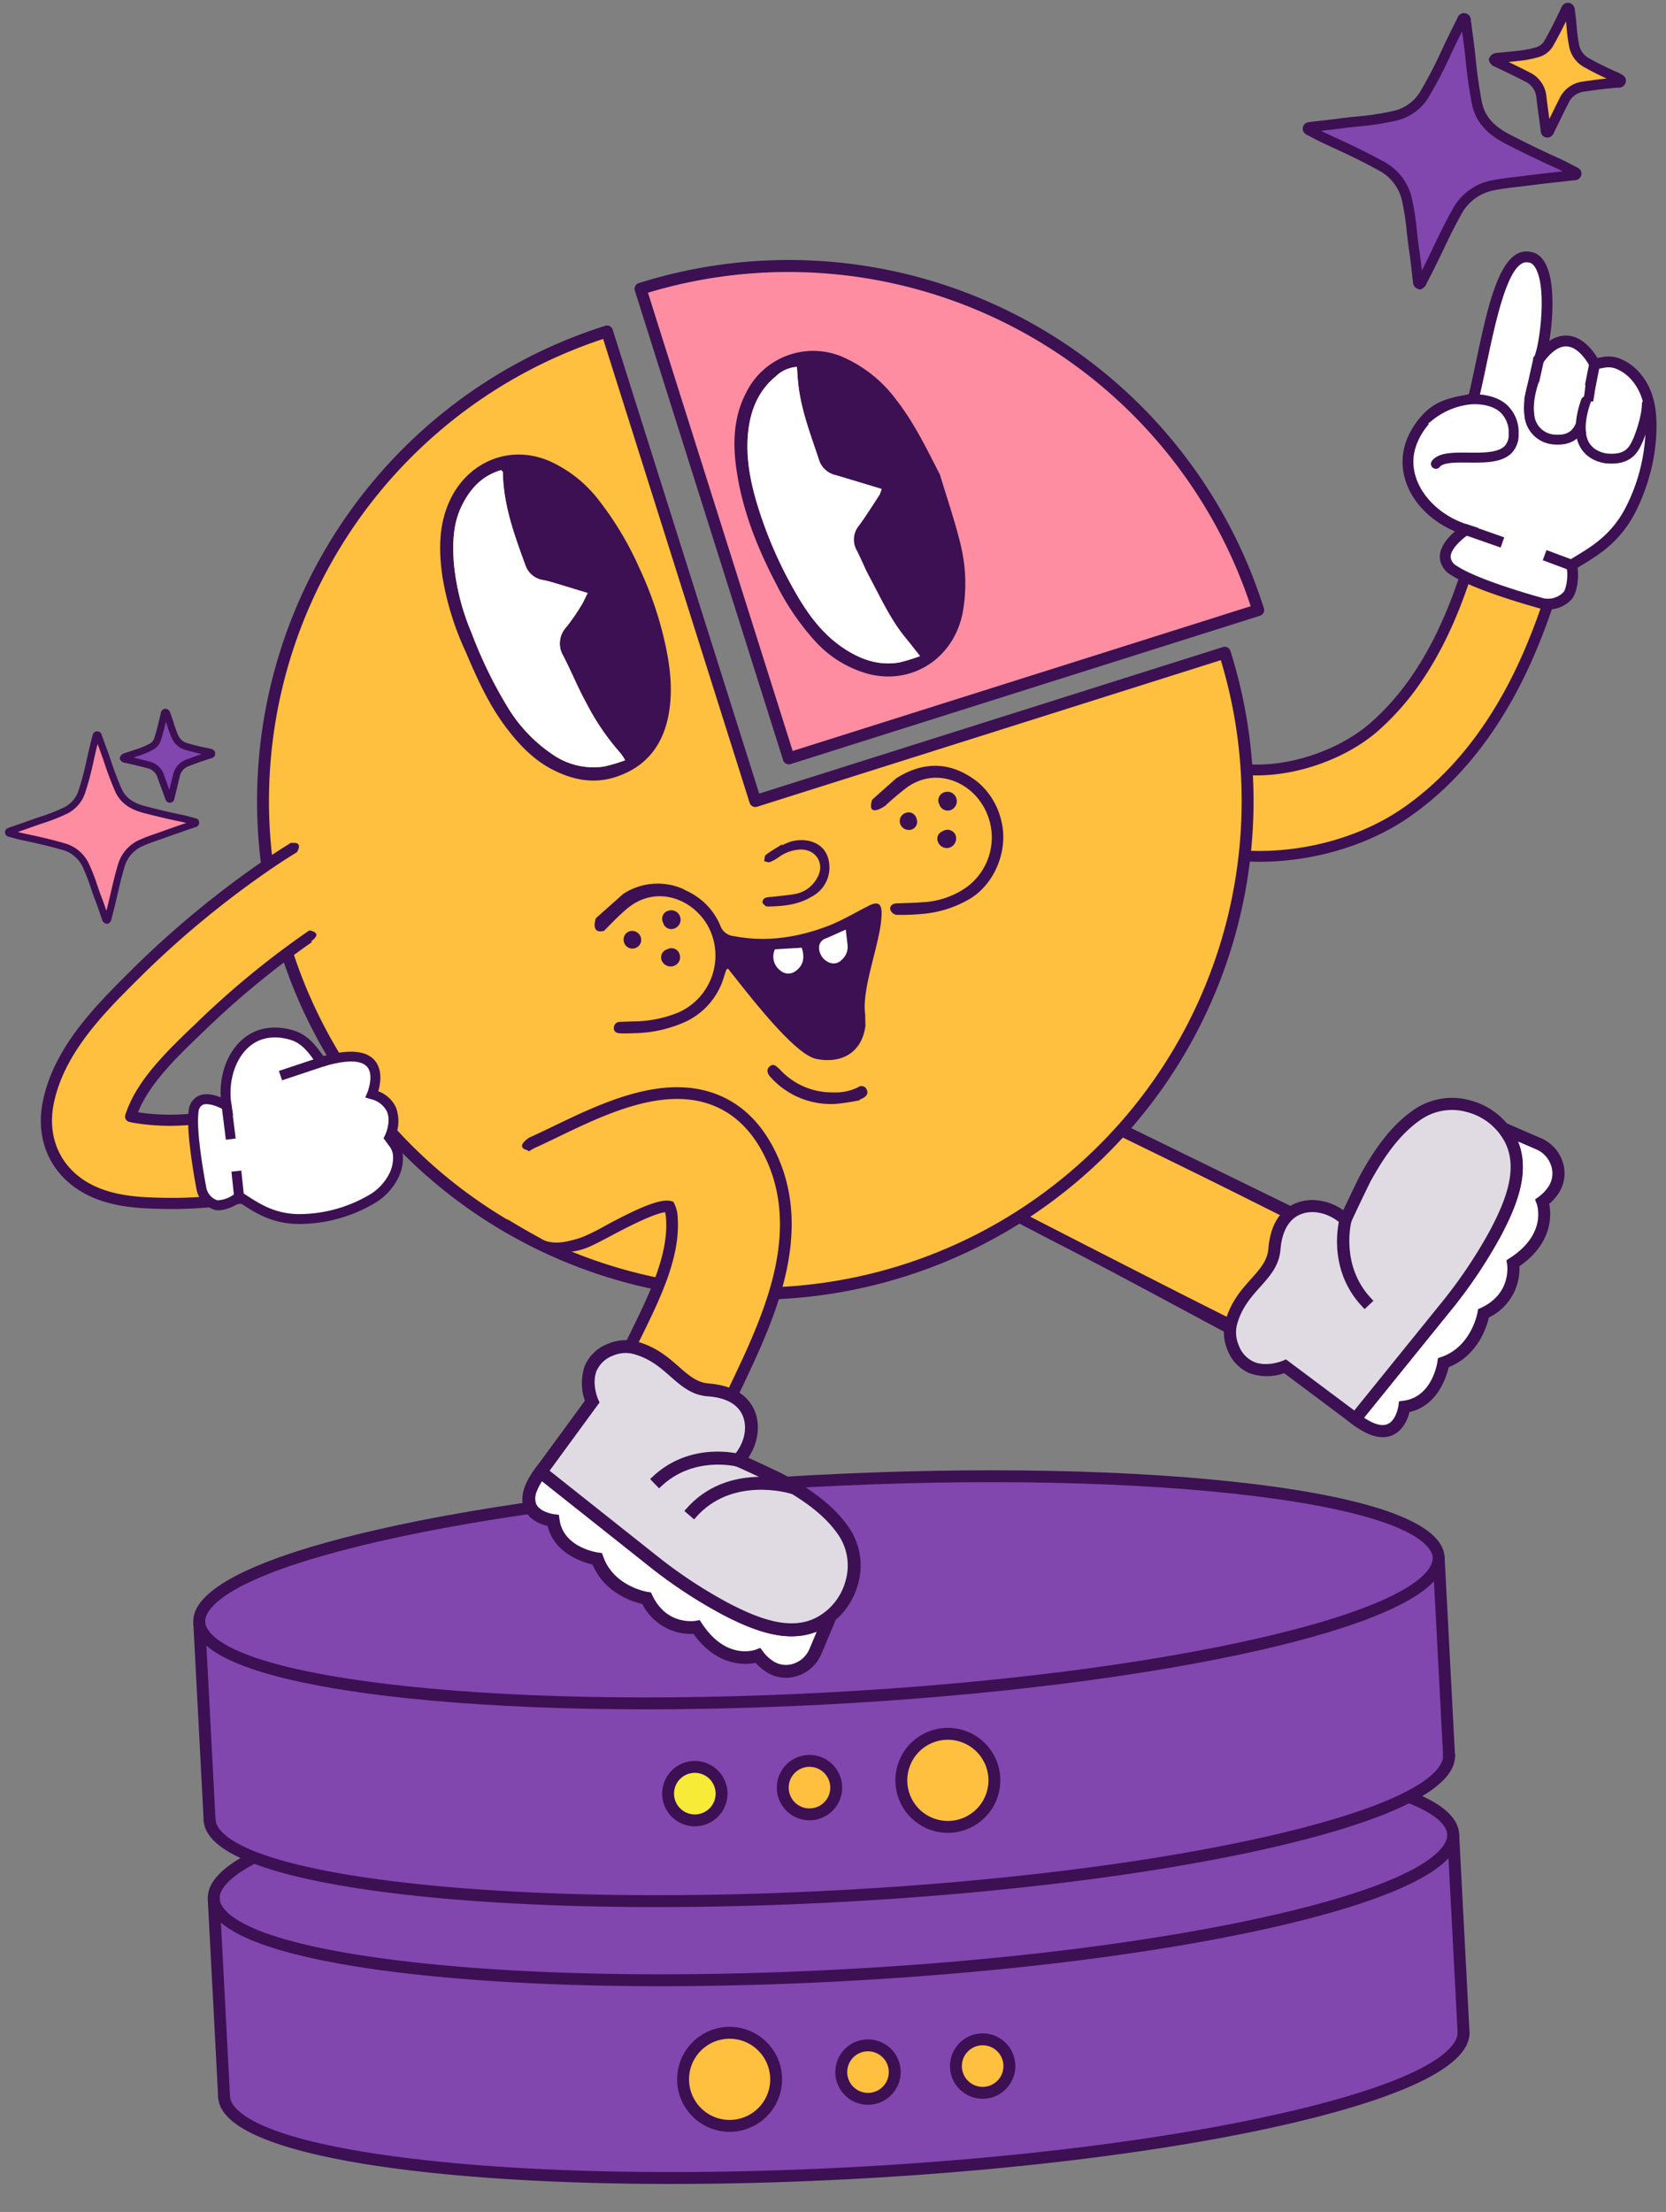 <svg xmlns="http://www.w3.org/2000/svg" width="417.717" height="554.38" viewBox="0 0 417.717 554.38">
  <rect x="0" y="0" width="417.717" height="554.38" fill="#808080" stroke="none"/>
  <g id="Data" transform="translate(-8105.611 10197.327)">
    <path id="Trazado_12246" data-name="Trazado 12246" d="M385.874,779.023l1.241,39.457s5.558,10.671-17.942,20.6c1.142-1.489,18.84-9.072,18.515,19.039-.65,23.962,6.187,42.425-14.689,48.173-47.21,7.524-293.413-5.461-293.413-5.461s-3.912.272-3.664-17.835-4.715-45.9,7.2-41.93c5.956.993,7.777-9.182,7.777-9.182H80.3s-4.621-1.584-4.373-20.273-8.189-44,17.123-40.03,71.4,4.219,71.4,4.219Z" transform="translate(8039.143 -10561.486) rotate(-3)" fill="#8246af"/>
    <path id="Trazado_12247" data-name="Trazado 12247" d="M88.286,899.981c-7.217,3.147-11.19,6.584-11.19,10.184,0,15.076,69.663,27.3,155.6,27.3s155.6-12.221,155.6-27.3c0-3.583-3.934-7-11.085-10.139" transform="translate(8034.576 -10626.22) rotate(-3)" fill="#8246af"/>
    <path id="Trazado_12248" data-name="Trazado 12248" d="M231.181,937.44c-41.645,0-80.809-2.847-110.281-8.018-21.352-3.746-46.8-10.39-46.8-20.769,0-4.226,3.953-8,12.084-11.549a1.489,1.489,0,1,1,1.19,2.73c-6.639,2.894-10.3,6.027-10.3,8.819,0,2.359,3.2,10.618,44.341,17.836,29.306,5.141,68.289,7.973,109.766,7.973s80.46-2.831,109.766-7.973c41.144-7.218,44.341-15.477,44.341-17.836,0-2.777-3.621-5.894-10.194-8.775a1.489,1.489,0,1,1,1.2-2.727c7.947,3.483,11.977,7.353,11.977,11.5,0,10.379-25.453,17.023-46.8,20.769-29.471,5.17-68.636,8.018-110.281,8.018" transform="translate(8036.164 -10624.789) rotate(-3)" fill="#3c1053"/>
    <path id="Trazado_12249" data-name="Trazado 12249" d="M77.1,1020.5c0,15.076,69.663,27.3,155.6,27.3s155.6-12.222,155.6-27.3" transform="translate(8031.398 -10686.84) rotate(-3)" fill="#8246af"/>
    <path id="Trazado_12250" data-name="Trazado 12250" d="M231.181,1047.775c-41.645,0-80.809-2.847-110.281-8.017-21.352-3.746-46.8-10.39-46.8-20.769a1.489,1.489,0,1,1,2.978,0c0,2.359,3.2,10.618,44.341,17.836,29.306,5.141,68.289,7.973,109.766,7.973s80.46-2.831,109.766-7.973c41.144-7.218,44.341-15.477,44.341-17.836a1.489,1.489,0,1,1,2.978,0c0,10.379-25.453,17.023-46.8,20.769-29.471,5.17-68.636,8.017-110.281,8.017" transform="translate(8032.987 -10685.409) rotate(-3)" fill="#3c1053"/>
    <path id="Trazado_12251" data-name="Trazado 12251" d="M75.585,970.11a1.489,1.489,0,0,1-1.489-1.489V918.989a1.489,1.489,0,1,1,2.978,0v49.632a1.489,1.489,0,0,1-1.489,1.489" transform="translate(8035.623 -10635.11) rotate(-3)" fill="#3c1053"/>
    <path id="Trazado_12252" data-name="Trazado 12252" d="M702.585,970.61a1.489,1.489,0,0,1-1.489-1.489V919.489a1.489,1.489,0,1,1,2.978,0v49.632a1.489,1.489,0,0,1-1.489,1.489" transform="translate(7720.235 -10618.834) rotate(-3)" fill="#3c1053"/>
    <path id="Trazado_12253" data-name="Trazado 12253" d="M388.288,752.8c0-15.076-69.663-27.3-155.6-27.3S77.1,737.721,77.1,752.8s69.663,27.3,155.6,27.3,155.6-12.221,155.6-27.3" transform="translate(8039.175 -10538.457) rotate(-3)" fill="#8246af"/>
    <path id="Trazado_12254" data-name="Trazado 12254" d="M231.181,780.073c-41.645,0-80.809-2.847-110.281-8.018-21.352-3.746-46.8-10.39-46.8-20.769s25.453-17.023,46.8-20.769c29.471-5.17,68.636-8.018,110.281-8.018s80.81,2.847,110.281,8.018c21.352,3.746,46.8,10.39,46.8,20.769s-25.453,17.023-46.8,20.769c-29.471,5.17-68.636,8.018-110.281,8.018m0-54.6c-41.477,0-80.46,2.831-109.766,7.973-41.143,7.218-44.341,15.477-44.341,17.836s3.2,10.618,44.341,17.836c29.306,5.141,68.289,7.973,109.766,7.973s80.46-2.832,109.766-7.973c41.144-7.218,44.341-15.477,44.341-17.836s-3.2-10.618-44.341-17.836c-29.306-5.141-68.289-7.973-109.766-7.973" transform="translate(8040.763 -10537.027) rotate(-3)" fill="#3c1053"/>
    <path id="Trazado_12255" data-name="Trazado 12255" d="M77.1,880.5c0,15.076,69.663,27.3,155.6,27.3s155.6-12.221,155.6-27.3" transform="translate(8035.089 -10616.421) rotate(-3)" fill="#8246af"/>
    <path id="Trazado_12256" data-name="Trazado 12256" d="M231.181,907.775c-41.645,0-80.809-2.847-110.281-8.018-21.352-3.746-46.8-10.39-46.8-20.769a1.489,1.489,0,0,1,2.978,0c0,2.359,3.2,10.618,44.341,17.836,29.306,5.141,68.289,7.973,109.766,7.973s80.46-2.832,109.766-7.973c41.144-7.218,44.341-15.477,44.341-17.836a1.489,1.489,0,0,1,2.978,0c0,10.379-25.453,17.023-46.8,20.769-29.471,5.17-68.636,8.018-110.281,8.018" transform="translate(8036.677 -10614.991) rotate(-3)" fill="#3c1053"/>
    <path id="Trazado_12257" data-name="Trazado 12257" d="M75.585,830.11a1.489,1.489,0,0,1-1.489-1.489V778.989a1.489,1.489,0,0,1,2.978,0v49.632a1.489,1.489,0,0,1-1.489,1.489" transform="translate(8039.313 -10564.691) rotate(-3)" fill="#3c1053"/>
    <path id="Trazado_12258" data-name="Trazado 12258" d="M702.585,830.61a1.489,1.489,0,0,1-1.489-1.489V779.489a1.489,1.489,0,1,1,2.978,0v49.632a1.489,1.489,0,0,1-1.489,1.489" transform="translate(7723.925 -10548.415) rotate(-3)" fill="#3c1053"/>
    <path id="Trazado_12259" data-name="Trazado 12259" d="M450.423,868.163A11.663,11.663,0,1,1,438.759,856.5a11.663,11.663,0,0,1,11.663,11.663" transform="translate(7859.675 -10595.123) rotate(-3)" fill="#ffbf3f"/>
    <path id="Trazado_12260" data-name="Trazado 12260" d="M437.248,879.8A13.152,13.152,0,1,1,450.4,866.652,13.167,13.167,0,0,1,437.248,879.8m0-23.327a10.174,10.174,0,1,0,10.175,10.174,10.186,10.186,0,0,0-10.175-10.174" transform="translate(7861.263 -10593.693) rotate(-3)" fill="#3c1053"/>
    <path id="Trazado_12261" data-name="Trazado 12261" d="M380.5,873.2a6.7,6.7,0,1,1-6.7-6.7,6.7,6.7,0,0,1,6.7,6.7" transform="translate(7889.591 -10601.734) rotate(-3)" fill="#ffbf3f"/>
    <path id="Trazado_12262" data-name="Trazado 12262" d="M372.285,879.878a8.189,8.189,0,1,1,8.189-8.189,8.2,8.2,0,0,1-8.189,8.189m0-13.4a5.211,5.211,0,1,0,5.211,5.211,5.217,5.217,0,0,0-5.211-5.211" transform="translate(7891.179 -10600.305) rotate(-3)" fill="#3c1053"/>
    <path id="Trazado_12263" data-name="Trazado 12263" d="M322.5,873.2a6.7,6.7,0,1,1-6.7-6.7,6.7,6.7,0,0,1,6.7,6.7" transform="translate(7918.765 -10603.264) rotate(-3)" fill="#f8eb38"/>
    <path id="Trazado_12264" data-name="Trazado 12264" d="M314.285,879.878a8.189,8.189,0,1,1,8.189-8.189,8.2,8.2,0,0,1-8.189,8.189m0-13.4a5.211,5.211,0,1,0,5.211,5.211,5.217,5.217,0,0,0-5.211-5.211" transform="translate(7920.353 -10601.833) rotate(-3)" fill="#3c1053"/>
    <path id="Trazado_12265" data-name="Trazado 12265" d="M309.1,1013.163a11.664,11.664,0,1,1,11.664,11.663,11.663,11.663,0,0,1-11.664-11.663" transform="translate(7915.206 -10671.167) rotate(-3)" fill="#ffbf3f"/>
    <path id="Trazado_12266" data-name="Trazado 12266" d="M319.248,1024.8a13.152,13.152,0,1,1,13.152-13.152,13.167,13.167,0,0,1-13.152,13.152m0-23.327a10.175,10.175,0,1,0,10.175,10.175,10.186,10.186,0,0,0-10.175-10.175" transform="translate(7916.794 -10669.737) rotate(-3)" fill="#3c1053"/>
    <path id="Trazado_12267" data-name="Trazado 12267" d="M389.1,1018.2a6.7,6.7,0,1,1,6.7,6.7,6.7,6.7,0,0,1-6.7-6.7" transform="translate(7874.703 -10674.088) rotate(-3)" fill="#ffbf3f"/>
    <path id="Trazado_12268" data-name="Trazado 12268" d="M394.285,1024.878a8.189,8.189,0,1,1,8.189-8.189,8.2,8.2,0,0,1-8.189,8.189m0-13.4a5.211,5.211,0,1,0,5.211,5.211,5.217,5.217,0,0,0-5.211-5.211" transform="translate(7876.291 -10672.658) rotate(-3)" fill="#3c1053"/>
    <path id="Trazado_12269" data-name="Trazado 12269" d="M447.1,1018.2a6.7,6.7,0,1,1,6.7,6.7,6.7,6.7,0,0,1-6.7-6.7" transform="translate(7845.529 -10672.559) rotate(-3)" fill="#ffbf3f"/>
    <path id="Trazado_12270" data-name="Trazado 12270" d="M452.285,1024.878a8.189,8.189,0,1,1,8.189-8.189,8.2,8.2,0,0,1-8.189,8.189m0-13.4a5.211,5.211,0,1,0,5.211,5.211,5.217,5.217,0,0,0-5.211-5.211" transform="translate(7847.118 -10671.129) rotate(-3)" fill="#3c1053"/>
    <path id="Trazado_12271" data-name="Trazado 12271" d="M658.276,229.86a10.343,10.343,0,0,0-7.348,7.645c-5.05,19.561-11.592,34.4-20.014,45.363a64.369,64.369,0,0,1-11.141,11.395c-10.675,8.406-30.3,12.943-43.4,5.615l-1.584-.886-1.788.3c-5.135.863-10.352,1.49-15.5,1.865l-10.416.758,6.934,7.811c17.38,19.576,51.325,19.251,72.125,6.665l0,0c13.1-7.937,24.064-20.386,32.577-37a155.644,155.644,0,0,0,9.075-21.8c1.548-4.62,2.981-9.494,4.313-14.653a10.344,10.344,0,0,0-2.728-10.225,11.654,11.654,0,0,0-11.106-2.855" transform="translate(7815.852 -10276.563) rotate(-3)" fill="#ffbf3f"/>
    <path id="Trazado_12272" data-name="Trazado 12272" d="M592.275,325.224c-14.772,0-29.479-4.8-39.133-15.67l-6.934-7.81a.5.5,0,0,1,.335-.825l10.417-.758c5.134-.373,10.334-1,15.457-1.86l1.789-.3a.5.5,0,0,1,.325.057l1.584.886c12.917,7.227,32.3,2.735,42.848-5.572a63.85,63.85,0,0,0,11.054-11.307c8.373-10.9,14.892-25.677,19.928-45.185a10.823,10.823,0,0,1,7.7-8,12.157,12.157,0,0,1,11.586,2.979,10.825,10.825,0,0,1,2.861,10.7c-1.328,5.147-2.782,10.089-4.322,14.687a155.4,155.4,0,0,1-9.1,21.867c-8.557,16.7-19.579,29.21-32.762,37.2-9.432,5.708-21.55,8.911-33.622,8.912m-44.658-23.388,6.267,7.059c17.216,19.392,50.867,19.053,71.5,6.57,13.026-7.89,23.925-20.272,32.4-36.8a154.368,154.368,0,0,0,9.046-21.729c1.533-4.577,2.98-9.5,4.3-14.62a9.857,9.857,0,0,0-2.595-9.747,11.15,11.15,0,0,0-10.625-2.732,9.853,9.853,0,0,0-7,7.289c-5.071,19.641-11.646,34.538-20.1,45.543a64.845,64.845,0,0,1-11.227,11.482c-10.8,8.505-30.674,13.086-43.948,5.659l-1.431-.8-1.616.272c-5.153.866-10.385,1.5-15.55,1.871Z" transform="translate(7816.382 -10276.087) rotate(-3)"/>
    <path id="Trazado_12273" data-name="Trazado 12273" d="M666.76,256.98a155.645,155.645,0,0,1-9.127,21.92c-8.589,16.76-19.66,29.326-32.9,37.351-21.107,12.772-55.573,13.074-73.245-6.832l-8.12-9.147,12.2-.887c5.123-.372,10.311-1,15.421-1.856l2.095-.351,1.854,1.037c12.779,7.15,31.969,2.693,42.421-5.538a63.48,63.48,0,0,0,10.986-11.238c8.341-10.856,14.84-25.59,19.86-45.047a11.2,11.2,0,0,1,7.966-8.275,12.549,12.549,0,0,1,11.961,3.076,11.2,11.2,0,0,1,2.965,11.075c-1.331,5.157-2.788,10.106-4.331,14.713m-119.7,44.793,5.748,6.473c17.088,19.249,50.512,18.9,71.008,6.5,12.962-7.853,23.813-20.183,32.251-36.648a153.868,153.868,0,0,0,9.024-21.675c1.53-4.568,2.975-9.478,4.294-14.594a9.478,9.478,0,0,0-2.491-9.374,10.757,10.757,0,0,0-10.25-2.635,9.492,9.492,0,0,0-6.731,7.012c-5.083,19.693-11.681,34.637-20.169,45.683a65.219,65.219,0,0,1-11.293,11.549c-10.9,8.583-30.963,13.2-44.376,5.693l-1.312-.735-1.482.25c-5.165.867-10.408,1.5-15.586,1.876Z" transform="translate(7817.77 -10275.768) rotate(-3)" fill="#3c1053"/>
    <path id="Trazado_12274" data-name="Trazado 12274" d="M589.867,325.2c-15.017,0-29.981-4.882-39.807-15.951l-8.787-9.9,13.2-.96c5.11-.372,10.283-.994,15.374-1.851l2.267-.38,2.007,1.122c12.6,7.051,31.545,2.637,41.872-5.494a62.96,62.96,0,0,0,10.9-11.15c8.3-10.808,14.773-25.485,19.774-44.869a11.691,11.691,0,0,1,8.314-8.629,13.051,13.051,0,0,1,12.441,3.2,11.687,11.687,0,0,1,3.1,11.553c-1.335,5.169-2.8,10.13-4.341,14.747a156.168,156.168,0,0,1-9.156,21.99c-8.632,16.843-19.765,29.476-33.089,37.549-9.554,5.781-21.828,9.024-34.066,9.024M543.349,300.19l7.453,8.4c17.507,19.721,51.682,19.4,72.617,6.737,13.164-7.975,24.173-20.476,32.72-37.152a155.118,155.118,0,0,0,9.1-21.851c1.539-4.595,2.993-9.534,4.322-14.68a10.718,10.718,0,0,0-2.831-10.6,12.045,12.045,0,0,0-11.48-2.952,10.721,10.721,0,0,0-7.619,7.919c-5.036,19.518-11.561,34.311-19.948,45.227a63.985,63.985,0,0,1-11.072,11.325c-10.578,8.33-30.014,12.832-42.971,5.582l-1.7-.951-1.923.323c-5.122.861-10.326,1.488-15.467,1.862Zm46.492,23.27c-14.528,0-28.98-4.709-38.461-15.388l-6.415-7.225,9.637-.7c5.154-.375,10.382-1,15.539-1.87L571.8,298l1.465.82c13.235,7.406,33.055,2.833,43.827-5.651a64.658,64.658,0,0,0,11.206-11.461c8.447-10.992,15.017-25.877,20.084-45.505a9.976,9.976,0,0,1,7.078-7.366,11.262,11.262,0,0,1,10.731,2.759,9.963,9.963,0,0,1,2.624,9.853c-1.321,5.123-2.769,10.044-4.3,14.627a154.29,154.29,0,0,1-9.053,21.744c-8.48,16.548-19.393,28.944-32.435,36.846-9.309,5.633-21.268,8.8-33.175,8.8m-42.8-21.769,5.081,5.722c16.923,19.064,50.054,18.7,70.38,6.4,12.882-7.8,23.671-20.068,32.066-36.45a153.389,153.389,0,0,0,9-21.606c1.528-4.561,2.969-9.459,4.284-14.56a8.994,8.994,0,0,0-2.358-8.9,10.249,10.249,0,0,0-9.77-2.511,9.008,9.008,0,0,0-6.383,6.658c-5.1,19.76-11.728,34.762-20.257,45.862A65.705,65.705,0,0,1,617.7,293.946c-11.023,8.681-31.334,13.342-44.926,5.737l-1.16-.649-1.31.221c-5.188.871-10.447,1.5-15.632,1.881Z" transform="translate(7818.848 -10275.319) rotate(-3)" fill="#3c1053"/>
    <path id="Trazado_12275" data-name="Trazado 12275" d="M731.188,194.5s-9.588,5.5-3.609,10c4.555,3.429,16.04,7.546,21.253,9.313a6.7,6.7,0,0,0,6.919-1.482c1.154-1.169,1.943-5.212,1.384-7.565,4.05-2.411,10.972-4.944,15.778-13.561a46.863,46.863,0,0,0,6.018-21.468c.071-3.805-.544-7.541-2.769-10.7a11.5,11.5,0,0,0-4.919-4.175,6.7,6.7,0,0,0-3.169-.473c-.315.032-2.515.33-2.515.33s-5.346-12.622-14.049-1.711c1.922-2.411,5.692-22.637-.036-25.622a4.6,4.6,0,0,0-2.248-.359c-6.672.955-10.529,21.515-14.352,34.332-.407,1.363-6.6.139-11.26,4.023-.691.576-5.442,4.653-6.03,10.78-.7,7.29,4.728,15.027,13.6,18.339" transform="translate(7732.822 -10220.534) rotate(-3)" fill="#fff"/>
    <path id="Trazado_12276" data-name="Trazado 12276" d="M750.623,214.187a7.664,7.664,0,0,1-2.454-.406c-4.88-1.654-16.734-5.88-21.392-9.386a4.541,4.541,0,0,1-2.154-3.929c.175-2.815,3.4-5.311,4.969-6.368-8.414-3.512-13.724-11-13.005-18.489.59-6.147,5.273-10.336,6.206-11.114,2.96-2.468,6.5-2.948,8.85-3.265a6.036,6.036,0,0,0,2.252-.521c.768-2.574,1.528-5.429,2.334-8.453,3.328-12.5,6.77-25.417,12.423-26.227a5.058,5.058,0,0,1,2.548.41c1.375.716,2.334,2.321,2.853,4.771,1.137,5.374-.083,14.216-1.483,18.855,2.054-1.9,4.1-2.723,6.089-2.451,3.774.518,6.085,4.787,6.694,6.058.643-.087,1.924-.259,2.167-.283a7.156,7.156,0,0,1,3.4.507,12.117,12.117,0,0,1,5.14,4.35c2.008,2.855,2.944,6.453,2.859,11a47.307,47.307,0,0,1-6.081,21.7c-4.087,7.327-9.682,10.334-13.767,12.531-.669.36-1.307.7-1.886,1.037.443,2.521-.336,6.4-1.589,7.665a6.974,6.974,0,0,1-4.977,2.009m-1.484-87.2a2.462,2.462,0,0,0-.346.023c-5,.716-8.51,13.883-11.6,25.5-.807,3.031-1.57,5.894-2.343,8.484-.25.836-1.371.988-3.07,1.218-2.232.3-5.607.759-8.348,3.044-.881.734-5.3,4.686-5.854,10.447-.691,7.2,4.895,14.7,13.282,17.826l.989.369-.916.526c-.051.029-5.124,2.98-5.317,6.1a3.62,3.62,0,0,0,1.759,3.073c4.544,3.42,16.28,7.6,21.114,9.239a6.214,6.214,0,0,0,6.407-1.36c.979-.992,1.794-4.832,1.255-7.1l-.084-.355.313-.187c.676-.4,1.429-.807,2.228-1.236,3.977-2.138,9.425-5.066,13.37-12.14a46.294,46.294,0,0,0,5.955-21.236c.08-4.328-.8-7.733-2.679-10.41a11.136,11.136,0,0,0-4.7-4,6.149,6.149,0,0,0-2.935-.44c-.242.024-1.74.225-2.5.328l-.375.051-.148-.348c-.022-.053-2.29-5.293-6.077-5.81-2.255-.308-4.651,1.11-7.127,4.214l-.776-.619,0,0c1.4-1.765,3.913-13.907,2.46-20.772-.454-2.145-1.241-3.523-2.34-4.1a4.359,4.359,0,0,0-1.6-.331" transform="translate(7733.354 -10220.057) rotate(-3)" fill="#3c1053"/>
    <path id="Trazado_12277" data-name="Trazado 12277" d="M776.514,182.321a49.9,49.9,0,0,1-3.723,8.433c-4.139,7.42-9.789,10.456-13.914,12.673-.586.316-1.143.615-1.66.908.36,2.618-.455,6.441-1.727,7.73a7.583,7.583,0,0,1-7.807,1.691c-6.082-2.062-16.964-6.031-21.493-9.44a4.881,4.881,0,0,1-2.3-4.242c.165-2.673,2.868-5.028,4.59-6.271-8.21-3.674-13.342-11.127-12.625-18.6.582-6.12,5-10.242,6.334-11.358,3.041-2.535,6.648-3.023,9.035-3.346a9.948,9.948,0,0,0,1.987-.379c.755-2.54,1.5-5.353,2.3-8.326,3.36-12.613,6.834-25.65,12.722-26.494a5.393,5.393,0,0,1,2.769.448c1.475.768,2.5,2.455,3.039,5.014,1.059,5,.085,12.991-1.19,17.905a7.248,7.248,0,0,1,5.491-1.784c3.733.513,6.079,4.482,6.855,6.023.683-.092,1.712-.228,1.92-.249a7.517,7.517,0,0,1,3.576.531,12.468,12.468,0,0,1,5.3,4.478c2.055,2.92,3.012,6.589,2.926,11.216a45.318,45.318,0,0,1-2.4,13.438m-21.233,21.158.542-.323c.675-.4,1.43-.808,2.24-1.243,3.937-2.117,9.331-5.016,13.226-12a45.9,45.9,0,0,0,5.909-21.065c.079-4.248-.775-7.582-2.612-10.194a10.779,10.779,0,0,0-4.535-3.87,5.825,5.825,0,0,0-2.764-.417c-.31.032-2.486.327-2.486.327l-.649.088-.257-.6c-.022-.051-2.214-5.1-5.793-5.592-2.117-.287-4.4,1.085-6.792,4.081l-1.344-1.071c1.16-1.458,3.864-13.523,2.391-20.478-.424-2-1.169-3.333-2.152-3.845a3.793,3.793,0,0,0-1.729-.271c-4.766.683-8.391,14.3-11.306,25.234-.807,3.034-1.571,5.9-2.344,8.493-.357,1.068-1.6,1.234-3.369,1.475-2.322.314-5.5.745-8.163,2.963-.86.718-5.18,4.59-5.725,10.2-.675,7.039,4.812,14.378,13.047,17.451l1.712.64-1.585.912c-1.378.793-5,3.382-5.135,5.811a3.245,3.245,0,0,0,1.616,2.759c4.5,3.387,16.193,7.552,21.012,9.186a5.852,5.852,0,0,0,6.031-1.271c.9-.911,1.668-4.632,1.161-6.762Z" transform="translate(7733.741 -10219.709) rotate(-3)" fill="#3c1053"/>
    <path id="Trazado_12278" data-name="Trazado 12278" d="M749.747,214.174a8.5,8.5,0,0,1-2.727-.451c-6.11-2.072-17.046-6.062-21.633-9.513a5.349,5.349,0,0,1-2.495-4.67c.153-2.465,2.2-4.629,4.126-6.139-8.01-3.9-12.871-11.338-12.159-18.747.6-6.306,5.134-10.544,6.51-11.692,3.151-2.626,6.842-3.126,9.285-3.456.465-.063,1.262-.17,1.651-.271.715-2.424,1.426-5.092,2.178-7.911l.042-.159c3.4-12.766,6.918-25.967,13.131-26.857a5.887,5.887,0,0,1,3.069.5c1.612.839,2.721,2.64,3.295,5.351.956,4.512.3,11.616-.886,16.858a7.18,7.18,0,0,1,4.768-1.126c3.713.51,6.086,4.129,7.068,5.976.648-.086,1.413-.187,1.589-.2a8.011,8.011,0,0,1,3.811.564,12.951,12.951,0,0,1,5.523,4.653c2.118,3.01,3.1,6.775,3.017,11.51a46.126,46.126,0,0,1-2.43,13.587,50.368,50.368,0,0,1-3.76,8.517c-4.208,7.543-9.929,10.619-14.107,12.866l-.157.084c-.421.227-.827.446-1.212.66.244,2.552-.493,6.376-1.9,7.807a7.844,7.844,0,0,1-5.593,2.264m-1.469-88.916a3.3,3.3,0,0,0-.481.033c-5.564.8-8.995,13.675-12.313,26.129l-.043.16c-.779,2.921-1.514,5.679-2.258,8.18l-.061.206-.193.1a9,9,0,0,1-2.143.426c-2.331.316-5.852.794-8.783,3.236-1.3,1.087-5.594,5.094-6.157,11.024-.693,7.214,4.263,14.488,12.333,18.1l.786.351-.7.5c-1.571,1.134-4.231,3.408-4.385,5.9a4.42,4.42,0,0,0,2.1,3.815c4.475,3.367,15.3,7.313,21.354,9.366a7.085,7.085,0,0,0,7.295-1.57c1.128-1.144,1.93-4.834,1.589-7.313l-.046-.334.293-.167c.476-.268.984-.542,1.517-.83l.153-.082c4.075-2.191,9.649-5.188,13.716-12.479a49.343,49.343,0,0,0,3.685-8.349,45.111,45.111,0,0,0,2.379-13.289c.084-4.517-.844-8.09-2.836-10.922a11.983,11.983,0,0,0-5.081-4.3,7.019,7.019,0,0,0-3.341-.5c-.206.021-1.226.155-1.9.247l-.35.048-.159-.316c-.792-1.572-3.008-5.278-6.479-5.755a6.785,6.785,0,0,0-5.118,1.684l-1.152.9.367-1.413c1.349-5.2,2.189-12.939,1.185-17.678-.51-2.407-1.446-3.98-2.783-4.676a5.1,5.1,0,0,0-1.989-.429m1.475,87.2a6.789,6.789,0,0,1-2.181-.362c-4.843-1.642-16.6-5.832-21.151-9.26a3.7,3.7,0,0,1-1.813-3.186c.181-3.179,5.33-6.181,5.383-6.211l.67-.386-.724-.27c-8.442-3.15-14.064-10.7-13.367-17.963.564-5.811,5.014-9.8,5.9-10.535,2.77-2.309,6.033-2.751,8.415-3.073,1.783-.243,2.719-.4,2.965-1.14.779-2.615,1.57-5.589,2.335-8.464,3.108-11.663,6.627-24.867,11.715-25.6a4.26,4.26,0,0,1,2.029.322c1.12.583,1.952,2.03,2.408,4.183,1.432,6.763-.92,17.8-2.231,20.46l.624.5c2.4-2.873,4.726-4.179,6.934-3.878,3.842.522,6.088,5.668,6.182,5.887l.109.257.414-.057h0l.092-.012c.938-.127,2.044-.274,2.271-.3a6.306,6.306,0,0,1,3,.45,11.277,11.277,0,0,1,4.757,4.044c1.9,2.7,2.784,6.134,2.7,10.49a46.407,46.407,0,0,1-5.972,21.3c-3.963,7.106-9.429,10.044-13.42,12.191-.8.431-1.554.835-2.226,1.235l-.229.137.062.261c.511,2.145-.2,6.13-1.292,7.226a6.11,6.11,0,0,1-4.361,1.753m-1.478-85.481a1.687,1.687,0,0,0-.234.015c-4.438.637-8.168,14.635-10.892,24.856-.771,2.9-1.564,5.878-2.352,8.522-.459,1.374-1.917,1.571-3.765,1.822-2.277.308-5.376.728-7.926,2.854-.834.7-5.022,4.445-5.549,9.869-.654,6.819,4.7,13.942,12.727,16.937l2.7,1.01-2.5,1.437c-1.83,1.054-4.776,3.455-4.887,5.41a2.8,2.8,0,0,0,1.419,2.334c4.438,3.342,16.075,7.486,20.873,9.113a5.356,5.356,0,0,0,5.518-1.15c.715-.719,1.522-4.236,1.031-6.3l-.23-.971.856-.509c.689-.41,1.452-.819,2.259-1.254,3.887-2.09,9.205-4.95,13.027-11.8a45.4,45.4,0,0,0,5.846-20.834c.078-4.137-.747-7.375-2.521-9.9a10.3,10.3,0,0,0-4.314-3.694,5.323,5.323,0,0,0-2.53-.384c-.24.025-1.693.22-2.24.293-.1.014-.174.023-.23.029v0l-1.025.139-.4-.952c-.02-.048-2.124-4.848-5.4-5.294-1.93-.262-4.063,1.049-6.337,3.9l-.31.388-2.119-1.689.309-.388c1.092-1.372,3.706-13.394,2.293-20.066-.387-1.827-1.06-3.073-1.9-3.508a3.621,3.621,0,0,0-1.2-.236" transform="translate(7734.27 -10219.232) rotate(-3)" fill="#3c1053"/>
    <line id="Línea_704" data-name="Línea 704" x1="2.686" y2="9.619" transform="translate(8488.701 -10107.025) rotate(-3)" fill="#3e4b9c"/>
    <rect id="Rectángulo_6604" data-name="Rectángulo 6604" width="9.987" height="0.993" transform="translate(8488.72 -10097.527) rotate(-77.394)" fill="#3c1053"/>
    <rect id="Rectángulo_6605" data-name="Rectángulo 6605" width="9.987" height="1.719" transform="translate(8488.364 -10097.607) rotate(-77.392)" fill="#3c1053"/>
    <path id="Trazado_12279" data-name="Trazado 12279" d="M780.456,188.82l-2.612-.73,2.953-10.575,2.612.729Zm-1.389-1.419.7.2,2.419-8.664-.7-.2Z" transform="translate(7701.151 -10244.354) rotate(-3)" fill="#3c1053"/>
    <line id="Línea_705" data-name="Línea 705" x1="2.311" y2="9.122" transform="translate(8503.123 -10105.975) rotate(-3)" fill="#3e4b9c"/>
    <rect id="Rectángulo_6606" data-name="Rectángulo 6606" width="9.41" height="0.993" transform="translate(8503.113 -10096.961) rotate(-78.791)" fill="#3c1053"/>
    <rect id="Rectángulo_6607" data-name="Rectángulo 6607" width="9.411" height="1.72" transform="translate(8502.759 -10097.031) rotate(-78.815)" fill="#3c1053"/>
    <path id="Trazado_12280" data-name="Trazado 12280" d="M809.386,191.958l-2.63-.665,2.555-10.085,2.63.665Zm-1.424-1.384.7.178,2.067-8.161-.705-.178Z" transform="translate(7686.511 -10245.449) rotate(-3)" fill="#3c1053"/>
    <line id="Línea_706" data-name="Línea 706" x1="2.803" y2="12.747" transform="translate(8472.336 -10097.711) rotate(-3)" fill="#3e4b9c"/>
    <rect id="Rectángulo_6608" data-name="Rectángulo 6608" width="13.051" height="0.992" transform="translate(8472.512 -10085.063) rotate(-80.583)" fill="#3c1053"/>
    <rect id="Rectángulo_6609" data-name="Rectángulo 6609" width="13.051" height="1.72" transform="matrix(0.163, -0.987, 0.987, 0.163, 8472.155, -10085.123)" fill="#3c1053"/>
    <path id="Trazado_12281" data-name="Trazado 12281" d="M746.6,208.963l-2.65-.582,3.015-13.716,2.65.582Zm-1.467-1.339.711.156L748.434,196l-.711-.156Z" transform="translate(7717.746 -10253.874) rotate(-3)" fill="#3c1053"/>
    <line id="Línea_707" data-name="Línea 707" x2="8.493" y2="3.485" transform="translate(8473.188 -10064.568) rotate(-3)" fill="#3e4b9c"/>
    <rect id="Rectángulo_6610" data-name="Rectángulo 6610" width="0.993" height="9.18" transform="translate(8473.023 -10064.101) rotate(-70.688)" fill="#3c1053"/>
    <rect id="Rectángulo_6611" data-name="Rectángulo 6611" width="1.718" height="9.181" transform="translate(8472.903 -10063.759) rotate(-70.679)" fill="#3c1053"/>
    <path id="Trazado_12282" data-name="Trazado 12282" d="M752.5,266.466l-9.412-3.862,1.03-2.508,9.412,3.862Zm-8.116-4.4,7.575,3.109.275-.672-7.575-3.109Z" transform="translate(7716.455 -10286.808) rotate(-3)" fill="#3c1053"/>
    <line id="Línea_708" data-name="Línea 708" x2="6.146" y2="2.666" transform="translate(8493.361 -10058.013) rotate(-3)" fill="#3e4b9c"/>
    <rect id="Rectángulo_6612" data-name="Rectángulo 6612" width="0.993" height="6.699" transform="matrix(0.349, -0.937, 0.937, 0.349, 8493.188, -10057.548)" fill="#3c1053"/>
    <rect id="Rectángulo_6613" data-name="Rectángulo 6613" width="1.719" height="6.699" transform="translate(8493.062 -10057.208) rotate(-69.551)" fill="#3c1053"/>
    <path id="Trazado_12283" data-name="Trazado 12283" d="M790.006,280.965l-7.057-3.062,1.079-2.488,7.057,3.061Zm-5.751-3.577,5.235,2.272.289-.667-5.236-2.271Z" transform="translate(7696.002 -10293.463) rotate(-3)" fill="#3c1053"/>
    <path id="Trazado_12284" data-name="Trazado 12284" d="M539.043,560.035l-95.711-54.367s-20.073,22.069-19.8,22.435,90.68,53.05,101.754,58.716,13.735-27.664,13.755-26.784" transform="translate(7870.716 -10418.752) rotate(-3)" fill="#ffbf3f"/>
    <path id="Trazado_12285" data-name="Trazado 12285" d="M526.972,587.259a6.124,6.124,0,0,1-2.794-.733c-7.884-4.035-101.314-58.009-102.009-58.931-.5-.663-.54-.717,9.836-12.3,4.929-5.5,9.956-11.029,10.006-11.084l.4-.441,96.041,54.554.547.025.047,2.024-.175-.1c-1.046,8.745-3.633,23.234-9.462,26.353a5.114,5.114,0,0,1-2.437.63M423.813,526.912c7.805,4.6,89.354,52.308,101.044,58.289a3.916,3.916,0,0,0,3.85.116c3.909-2.092,7.1-11.477,8.749-25.749l.01-.09-94.754-53.823c-6.929,7.623-16.814,18.622-18.9,21.258" transform="translate(7871.536 -10417.838) rotate(-3)" fill="#3c1053"/>
    <path id="Trazado_12286" data-name="Trazado 12286" d="M524.167,588.706c-8.31-4.5-33.622-20.383-53.5-31.878-10.088-5.835-48.149-28.555-48.523-29.05-.508-.675-.661-.878,19.845-23.425a.774.774,0,0,1,.951-.157l100.55,55.788a.8.8,0,0,1,.524.73.778.778,0,0,1-.1.393c-.052.181-.141.54-.271,1.047-4.422,17.363-9.277,24.37-14.429,26.7l-.146.063a5.446,5.446,0,0,1-4.908-.208m-81.441-82.851c-6.924,7.618-16.794,18.6-18.881,21.238,7.793,5.03,90.078,54.626,101.03,60.23a4.038,4.038,0,0,0,3.706.112c3.231-1.459,8.207-4.635,13.562-25.665.064-.251.12-.471.172-.662Z" transform="translate(7871.523 -10418.003) rotate(-3)" fill="#3c1053"/>
    <path id="Trazado_12287" data-name="Trazado 12287" d="M526.021,589.387a6.224,6.224,0,0,1-2.99-.78c-4.143-2.244-12.534-7.329-22.248-13.216-9.971-6.042-21.271-12.891-31.268-18.672-5.533-3.2-48.145-28.451-48.745-29.245-.954-1.268-1.032-1.371,19.889-24.374a1.526,1.526,0,0,1,1.865-.305l100.5,55.762a1.549,1.549,0,0,1,.951,1.389,1.519,1.519,0,0,1-.143.679c-.038.141-.093.355-.163.634l-.083.327c-4.023,15.794-8.739,24.434-14.843,27.192l-.161.069a6.543,6.543,0,0,1-2.564.541m-6.154-4.283c1.531.89,2.837,1.632,3.874,2.194a4.707,4.707,0,0,0,4.263.177l.134-.057a11.174,11.174,0,0,0,2.317-1.424,12.657,12.657,0,0,1-2.347,1.366,4.783,4.783,0,0,1-4.351-.127c-.856-.438-2.179-1.164-3.889-2.128m-95.7-58.943c11.476,7.248,89.921,54.453,100.263,59.745A3.288,3.288,0,0,0,527.5,586c2.467-1.114,7.609-3.437,13.143-25.168l.027-.107L442.1,506.039c-7.077,7.79-15.256,16.914-17.93,20.122m17.62-22,.516.286,100.1,55.536-.153.563c-.048.177-.1.377-.157.6a109.143,109.143,0,0,1-4.294,13.673,101.694,101.694,0,0,0,4.345-13.611l.083-.326c.088-.346.152-.6.194-.741l.065-.157a.059.059,0,0,0-.028-.06l-.11-.05L441.8,504.1c-11.252,12.34-17.522,19.324-19.3,21.76,2-2.523,11.188-12.774,18.9-21.254Zm-19.766,22.424c.516.347,2.026,1.282,4.219,2.617-1.655-1.021-2.877-1.785-3.583-2.24l-.623-.4-.013.026" transform="translate(7872.343 -10417.292) rotate(-3)" fill="#3c1053"/>
    <path id="Trazado_12288" data-name="Trazado 12288" d="M665.694,637c10.432,8.955,12.465-2.378,12.465-2.378,8.4-.649,10.341-10.5,10.341-10.5,8.736-2.5,10.693-11.83,10.693-11.83,9.042-3.64,8.057-12.161,8.057-12.161,10.914-6.256,8.138-15.027,8.138-15.027a11.359,11.359,0,0,0,3.017-2.875,7.967,7.967,0,0,0-3.161-11.638L707.2,566.6l-.206.347a14.3,14.3,0,0,1,1.21,2.207c3.438,7.791-1,16.585-5.075,23.372a123.084,123.084,0,0,1-13.716,18.127Z" transform="translate(7747.305 -10443.016) rotate(-3)" fill="#fff"/>
    <path id="Trazado_12289" data-name="Trazado 12289" d="M671.6,640.207c-2.159,0-4.664-1.213-7.474-3.625l-.578-.5,24.232-26.919a120.962,120.962,0,0,0,13.632-18.012c4.287-7.142,8.237-15.424,5.032-22.688a13.465,13.465,0,0,0-1.147-2.093l-.262-.391.8-1.344,8.657,4.3a8.951,8.951,0,0,1,4.71,5.865,8.318,8.318,0,0,1-1.275,6.873,12.046,12.046,0,0,1-2.782,2.767c.4,2.073,1.093,9.565-8.211,15.114a12.872,12.872,0,0,1-8.188,12.29c-.479,1.832-2.9,9.4-10.7,11.876-.512,1.951-2.992,9.674-10.358,10.6-.345,1.317-1.464,4.569-4.311,5.582a5.24,5.24,0,0,1-1.771.3m-5.919-4.266c2.917,2.362,5.334,3.225,7.191,2.564,2.718-.968,3.464-4.957,3.471-5l.1-.566.574-.045c7.724-.6,9.592-9.527,9.668-9.907l.088-.445.436-.126c8.21-2.354,10.151-11.178,10.17-11.267l.081-.389.369-.149c8.384-3.375,7.631-11.061,7.6-11.387l-.054-.485.423-.244c10.275-5.89,7.824-14.074,7.8-14.156l-.17-.536.47-.31a10.668,10.668,0,0,0,2.821-2.687,6.741,6.741,0,0,0,1.04-5.646,7.464,7.464,0,0,0-3.927-4.891l-6.384-3.171c.127.25.247.5.362.766,3.479,7.885-.635,16.585-5.119,24.055a122.4,122.4,0,0,1-13.8,18.239Z" transform="translate(7748.434 -10442.086) rotate(-3)" fill="#3c1053"/>
    <path id="Trazado_12290" data-name="Trazado 12290" d="M673.34,639.894c-2.531.9-5.653-.219-9.278-3.331l-.6-.518L687.71,609.1a120.828,120.828,0,0,0,13.63-18.01c4.283-7.135,8.232-15.407,5.031-22.66a13.4,13.4,0,0,0-1.144-2.088l-.273-.407.824-1.388,8.686,4.314a8.978,8.978,0,0,1,4.726,5.885,8.354,8.354,0,0,1-1.279,6.9,12.11,12.11,0,0,1-2.773,2.762c.4,2.109,1.059,9.578-8.214,15.118a12.9,12.9,0,0,1-8.194,12.3c-.49,1.862-2.918,9.406-10.7,11.877-.523,1.983-3.017,9.675-10.36,10.607-.34,1.291-1.405,4.355-4.044,5.473-.091.038-.186.075-.281.109m3.633-7.073c7.7-.6,9.564-9.5,9.638-9.883l.093-.465.454-.13c8.17-2.361,10.128-11.156,10.147-11.243l.086-.406.384-.155c.092-.037.182-.073.272-.112,8.071-3.42,7.339-10.919,7.3-11.241l-.057-.508.442-.254c10.205-5.849,7.888-13.785,7.784-14.117l-.177-.56.49-.324a10.689,10.689,0,0,0,2.813-2.679,6.716,6.716,0,0,0,1.033-5.621,7.428,7.428,0,0,0-3.909-4.868l-6.3-3.127c.111.222.217.447.318.678,3.487,7.9-.632,16.609-5.121,24.086a122.309,122.309,0,0,1-13.8,18.247l-23.182,25.753c2.893,2.336,5.288,3.19,7.128,2.539,2.669-.948,3.448-4.936,3.455-4.976l.107-.59Z" transform="translate(7748.483 -10442.045) rotate(-3)" fill="#3c1053"/>
    <path id="Trazado_12291" data-name="Trazado 12291" d="M670.481,639.952c-2.353,0-5.027-1.276-7.983-3.813l-1.181-1.015,24.761-27.507a120.04,120.04,0,0,0,13.545-17.9c4.185-6.972,8.051-15.035,4.988-21.976a12.716,12.716,0,0,0-1.082-1.975l-.534-.8,1.416-2.385,9.3,4.621a9.722,9.722,0,0,1,5.118,6.372,9.1,9.1,0,0,1-1.4,7.515,12.8,12.8,0,0,1-2.569,2.653c.393,2.7.445,9.808-8.278,15.211a13.569,13.569,0,0,1-8.315,12.416c-.738,2.564-3.352,9.379-10.717,11.92-.773,2.675-3.413,9.515-10.388,10.691-.482,1.559-1.69,4.371-4.337,5.493-.1.044-.212.086-.322.125a6.006,6.006,0,0,1-2.029.345m-7.038-4.964.025.021c3.407,2.925,6.281,4,8.543,3.195h0c.081-.029.162-.06.24-.093,2.34-.992,3.308-3.811,3.615-4.978l.128-.486.5-.063c6.8-.863,9.169-7.916,9.733-10.058l.1-.4.39-.124c7.31-2.32,9.663-9.28,10.21-11.357l.092-.351.334-.143a12.158,12.158,0,0,0,7.744-11.6l-.009-.432.371-.221c8.833-5.278,8.253-12.31,7.864-14.339l-.089-.467.385-.277a11.373,11.373,0,0,0,2.6-2.592,7.608,7.608,0,0,0,1.161-6.287,8.238,8.238,0,0,0-4.335-5.4l-8.067-4.006-.034.056,8.071,4.009a8.17,8.17,0,0,1,4.3,5.355,7.447,7.447,0,0,1-1.151,6.234,11.445,11.445,0,0,1-3.008,2.867l-.021.014.007.024c.112.36,2.606,8.837-8.124,14.986l-.018.01,0,.023a11.96,11.96,0,0,1-7.753,12.01c-.093.039-.188.078-.285.117l-.018.024c-.084.385-2.141,9.339-10.668,11.8l-.025.026c-.079.4-2.037,9.836-10.311,10.479l-.025,0,0,.025c-.035.185-.866,4.453-3.939,5.543-2.1.743-4.737-.153-7.844-2.661l-.611-.493,23.708-26.337a121.568,121.568,0,0,0,13.72-18.132c4.39-7.313,8.427-15.812,5.078-23.4-.1-.221-.2-.435-.3-.647l-.863-1.734-.112.188.011.017a14.137,14.137,0,0,1,1.207,2.2c3.337,7.561-.692,16.043-5.074,23.342a121.545,121.545,0,0,1-13.712,18.122Zm2.252-.179c2.392,1.8,4.338,2.448,5.792,1.933,2.245-.8,2.965-4.377,2.972-4.414l.209-1.147,1.169-.091c7.16-.556,8.9-8.928,8.966-9.284l.183-.912.891-.254c7.672-2.218,9.605-10.6,9.624-10.687l.168-.788.75-.3c.089-.036.174-.07.259-.107,7.558-3.2,6.887-10.18,6.855-10.475l-.111-.991.864-.5c9.707-5.563,7.542-12.939,7.445-13.25l-.345-1.093.96-.633a9.965,9.965,0,0,0,2.618-2.492,5.981,5.981,0,0,0,.916-5.006,6.687,6.687,0,0,0-3.518-4.382l-4.5-2.234c2.755,7.878-1.263,16.312-5.631,23.588a123.034,123.034,0,0,1-13.886,18.359Z" transform="translate(7749.612 -10441.114) rotate(-3)" fill="#3c1053"/>
    <path id="Trazado_12292" data-name="Trazado 12292" d="M616.948,586.333c.255-1.776,1.067-7.436,5.771-9.6,3.831-1.761,8.838-.557,12.45,3.053,1.268-2.481,5.171-9.6,5.538-10.184,3.617-5.783,8.074-11.772,14.07-15.308,8.258-4.869,19.013-.764,22.725,7.619,3.441,7.773-1.008,16.576-5.084,23.359a123.426,123.426,0,0,1-13.7,18.128L635,629.76,618.115,615.7s-9.614,3.616-12.8-5.419a9.582,9.582,0,0,1-.142-6.16c2.97-8.963,10.786-10.889,11.776-17.788" transform="translate(7778.349 -10437.385) rotate(-3)" fill="#e0dbe3"/>
    <path id="Trazado_12293" data-name="Trazado 12293" d="M634.318,630.026,617.2,615.774c-1.253.386-5.052,1.321-8.483-.277a9.424,9.424,0,0,1-4.862-5.732,10.324,10.324,0,0,1-.146-6.642c1.545-4.66,4.353-7.487,6.831-9.98,2.391-2.406,4.457-4.484,4.915-7.68.278-1.939,1.124-7.837,6.2-10.17,3.872-1.78,8.806-.76,12.552,2.516,1.581-3.009,4.78-8.83,5.115-9.365,3.28-5.244,7.871-11.75,14.323-15.554a16.08,16.08,0,0,1,13.255-1.368,17.2,17.2,0,0,1,10.529,9.327c3.485,7.871-.636,16.571-5.126,24.044a122.845,122.845,0,0,1-13.785,18.239ZM617.5,614.087l16.666,13.878L657.4,602.139a121.382,121.382,0,0,0,13.619-18.013c4.294-7.145,8.251-15.426,5.042-22.674a15.711,15.711,0,0,0-9.622-8.512,14.61,14.61,0,0,0-12.043,1.233c-6.174,3.641-10.628,9.961-13.817,15.061-.338.539-4.233,7.636-5.507,10.128l-.466.911-.724-.723c-3.378-3.377-8.044-4.543-11.612-2.9-4.336,1.994-5.1,7.288-5.345,9.028-.528,3.683-2.862,6.031-5.332,8.517s-5.039,5.071-6.474,9.4a8.831,8.831,0,0,0,.138,5.678,7.994,7.994,0,0,0,4.087,4.878c3.531,1.645,7.708.108,7.75.092Z" transform="translate(7779.143 -10436.661) rotate(-3)" fill="#3c1053"/>
    <path id="Trazado_12294" data-name="Trazado 12294" d="M617.161,615.776c-1.274.392-5.065,1.312-8.49-.283a9.458,9.458,0,0,1-4.879-5.75,10.365,10.365,0,0,1-.146-6.665c1.548-4.668,4.359-7.5,6.839-9.993,2.387-2.4,4.449-4.477,4.906-7.66.278-1.943,1.125-7.855,6.215-10.2,3.892-1.781,8.8-.768,12.556,2.494,1.588-3.018,4.763-8.8,5.1-9.33,3.281-5.247,7.876-11.756,14.335-15.565a16.094,16.094,0,0,1,13.279-1.371,17.231,17.231,0,0,1,10.549,9.345c3.491,7.884-.634,16.593-5.129,24.072A122.828,122.828,0,0,1,658.5,603.124l-24.213,26.914Zm37.222-61.609c-6.17,3.639-10.619,9.954-13.806,15.051-.338.54-4.233,7.637-5.505,10.126l-.486.951-.755-.755c-3.367-3.367-8.061-4.516-11.575-2.9-4.321,1.986-5.077,7.268-5.327,9-.529,3.694-2.867,6.046-5.341,8.535s-5.034,5.065-6.466,9.386a8.8,8.8,0,0,0,.137,5.658,7.964,7.964,0,0,0,4.061,4.855c3.5,1.638,7.692.111,7.735.095l.423-.158,16.655,13.87,23.21-25.8a121.272,121.272,0,0,0,13.619-18.013c4.29-7.138,8.243-15.409,5.04-22.644a15.675,15.675,0,0,0-9.6-8.494,14.46,14.46,0,0,0-12.015,1.23" transform="translate(7779.177 -10436.629) rotate(-3)" fill="#3c1053"/>
    <path id="Trazado_12295" data-name="Trazado 12295" d="M633.607,630.313l-17.374-14.468a12.914,12.914,0,0,1-8.632-.433,10.173,10.173,0,0,1-5.267-6.177,11.117,11.117,0,0,1-.151-7.147c1.6-4.835,4.48-7.73,7.019-10.284,2.293-2.308,4.274-4.3,4.7-7.241.292-2.041,1.18-8.255,6.641-10.766,3.878-1.775,8.748-.973,12.635,2.019,1.652-3.1,4.377-8.058,4.7-8.572,3.326-5.319,7.989-11.922,14.589-15.813a16.831,16.831,0,0,1,13.885-1.439,17.977,17.977,0,0,1,11,9.753c3.628,8.195-.578,17.114-5.171,24.758A123.519,123.519,0,0,1,658.3,602.862ZM616.572,614.19l16.887,14.062,23.733-26.381A122.124,122.124,0,0,0,670.9,583.736c4.4-7.316,8.439-15.816,5.086-23.388a16.487,16.487,0,0,0-10.1-8.938,15.364,15.364,0,0,0-12.674,1.3c-6.322,3.727-10.847,10.145-14.083,15.319-.307.493-3.429,6.166-5.069,9.282l-.438.832-.709-.617c-3.552-3.089-8.167-4.021-11.758-2.379-4.722,2.172-5.525,7.781-5.788,9.624-.492,3.429-2.635,5.585-5.114,8.08-2.423,2.438-5.169,5.2-6.661,9.7a9.619,9.619,0,0,0,.142,6.183,8.743,8.743,0,0,0,4.492,5.323c3.229,1.5,6.906.569,7.956.246Zm16.879,13.971-16.874-14.051-.018.007c-.044.017-4.516,1.656-8.311-.118a8.68,8.68,0,0,1-4.448-5.282,9.54,9.54,0,0,1-.141-6.14c1.486-4.485,4.106-7.123,6.64-9.673,2.389-2.4,4.643-4.669,5.137-8.12.263-1.835,1.063-7.418,5.752-9.574,3.835-1.766,8.823-.542,12.413,3.047l.032.032.02-.04c1.281-2.505,5.2-9.641,5.537-10.183,3.231-5.167,7.748-11.575,14.059-15.3h0a15.218,15.218,0,0,1,12.62-1.3,16.422,16.422,0,0,1,10.056,8.9c3.341,7.546-.694,16.027-5.082,23.328a121.9,121.9,0,0,1-13.7,18.123Zm-16.586-15.749L633.3,626.1l22.73-25.266a120.533,120.533,0,0,0,13.535-17.9c4.191-6.973,8.062-15.036,5-21.959a14.932,14.932,0,0,0-9.15-8.088,13.721,13.721,0,0,0-11.41,1.163c-6.033,3.558-10.412,9.78-13.552,14.8-.334.532-4.2,7.585-5.474,10.07l-.952,1.863-1.479-1.48c-3.151-3.151-7.466-4.255-10.737-2.748-3.953,1.817-4.666,6.8-4.9,8.432-.565,3.94-2.987,6.376-5.551,8.955-2.416,2.432-4.911,4.943-6.287,9.1a8.048,8.048,0,0,0,.133,5.176,7.252,7.252,0,0,0,3.674,4.429c3.194,1.494,7.122.085,7.161.071Z" transform="translate(7779.971 -10435.914) rotate(-3)" fill="#3c1053"/>
    <path id="Trazado_12296" data-name="Trazado 12296" d="M667.976,629.1l1.181-1.01c-7.767-9.078-4.156-20.209-4.118-20.32l-1.472-.5c-.165.487-3.945,12.063,4.41,21.827" transform="translate(7747.803 -10463.559) rotate(-3)" fill="#3c1053"/>
    <path id="Trazado_12297" data-name="Trazado 12297" d="M667.142,629.2l-.484-.566c-8.629-10.085-4.72-22.046-4.55-22.55l.239-.7,2.882.973-.237.7c-.035.106-3.47,10.892,3.979,19.6l.484.566Zm-3.833-21.924c-.692,2.609-2.457,11.746,4.006,19.817l.05-.043c-6.332-7.928-4.641-17.145-3.985-19.75Z" transform="translate(7748.604 -10462.642) rotate(-3)" fill="#3c1053"/>
    <path id="Trazado_12298" data-name="Trazado 12298" d="M373.53,228.836a123.43,123.43,0,1,1-150.452-88.509l30.972,119.481Z" transform="translate(8027.694 -10242.711) rotate(-3)" fill="#ffbf3f"/>
    <path id="Trazado_12299" data-name="Trazado 12299" d="M252.3,383.267A124.947,124.947,0,0,1,221.17,137.374a1.489,1.489,0,0,1,1.815,1.068l30.6,118.039,118.04-30.6a1.49,1.49,0,0,1,1.815,1.068,124.918,124.918,0,0,1-89.576,152.267,125.705,125.705,0,0,1-31.558,4.049M220.478,140.639a121.941,121.941,0,1,0,150.442,88.5l-118.031,30.6a1.489,1.489,0,0,1-1.815-1.068Z" transform="translate(8029.304 -10241.282) rotate(-3)" fill="#3c1053"/>
    <path id="Trazado_12300" data-name="Trazado 12300" d="M485.4,204.178A123.429,123.429,0,0,0,334.95,115.669l30.972,119.48Z" transform="translate(7925.657 -10222.92) rotate(-3)" fill="#ff8da1"/>
    <path id="Trazado_12301" data-name="Trazado 12301" d="M364.41,235.105a1.489,1.489,0,0,1-1.44-1.115L332,114.51a1.49,1.49,0,0,1,1.068-1.816,124.919,124.919,0,0,1,152.267,89.577,1.487,1.487,0,0,1-1.068,1.815L364.784,235.058a1.5,1.5,0,0,1-.374.048M335.256,115.212,365.478,231.8l116.589-30.222a122.083,122.083,0,0,0-146.812-86.368" transform="translate(7927.247 -10221.468) rotate(-3)" fill="#3c1053"/>
    <path id="Trazado_12302" data-name="Trazado 12302" d="M363.939,428.38c-3.566,1.551-7.026,3.432-10.712,4.6-7.7,2.449-15.569,3.228-23.56,1.238a3.928,3.928,0,0,1-3.179-2.721,16.542,16.542,0,0,0-4.625-6.894c-.586-.5-1.168-.944-1.747-1.35a18.152,18.152,0,0,0-1.86-1.1,4.31,4.31,0,0,1-.634-.4h0a15.815,15.815,0,0,0-15.062.454h0l-7.176,5.737,0,0c-1.519,4.282,1.913,3.237,1.915,3.236,1.956-1.775,3.876-3.611,5.981-5.2,8.214-6.193,17.939-.95,20.7,6.866a15.593,15.593,0,0,1-9.189,19.774,30.289,30.289,0,0,1-11.481,1.629c-1.062-.012-2.124-.048-3.187-.06a1.507,1.507,0,0,0-1.658,1.391c-.132,1.035.667,1.395,1.5,1.48,1.143.118,2.3.13,3.448.144a32.294,32.294,0,0,0,13.25-2.255,17.963,17.963,0,0,0,10.058-10.724q.325-.861.676-1.713c.025-.06.142-.081.438-.235.249.364.507.762.786,1.144,3.322,4.553,14.481,21.141,20.082,22.608,5.947,1.557,11.464-.664,12.772-7.594.029-.966.059-1.919.088-2.885-.6-6.923,5.067-18.286,5.441-25.127.133-2.433-.811-3.04-3.062-2.061" transform="translate(7937.627 -10379.08) rotate(-3)" fill="#3c1053"/>
    <path id="Trazado_12303" data-name="Trazado 12303" d="M385.863,402.813c-1.38.774-2.807,1.479-4.111,2.365-.357.243-.352,1.02-.511,1.556a.006.006,0,0,0,0,.008c.485.119,1.032.435,1.442.307a11.426,11.426,0,0,0,2.36-1.168,9.727,9.727,0,0,1,5.531-1.571c3.905.2,5.889,3.962,3.754,7.244a7.86,7.86,0,0,1-5.788,3.819c-2.011.225-4.041.284-6.062.422a4.583,4.583,0,0,0-1.545.181,1.336,1.336,0,0,0-.654,1.014c0,.33.409.7.712.961a1.289,1.289,0,0,0,.756.194c3.832.141,7.609-.062,11.074-1.971a8.2,8.2,0,0,0,4.679-6.937c.3-6.19-5.053-7.988-9.3-7.052a17.671,17.671,0,0,0-2.243.81l-.1-.183" transform="translate(7895.204 -10367.725) rotate(-3)" fill="#3c1053"/>
    <path id="Trazado_12304" data-name="Trazado 12304" d="M401.059,524.4c.248-.091.5-.171.744-.276.9-.4,1.529-1.052,1.169-2.062a1.432,1.432,0,0,0-2.184-.755,12.625,12.625,0,0,1-6.228.951,17.722,17.722,0,0,1-13-6.308c-.108-.128-.291-.332-.412-.447-.6-.568-1.167-1.323-2.15-.619-.888.637-.908,1.628.038,2.751a20.314,20.314,0,0,0,16.006,7.538,52.947,52.947,0,0,0,6.029-.608c0-.055,0-.11-.007-.165" transform="translate(7893.22 -10424.437) rotate(-3)" fill="#3c1053"/>
    <path id="Trazado_12305" data-name="Trazado 12305" d="M329.438,436.926a2.113,2.113,0,0,0,2.868,1.525,2.353,2.353,0,0,0-1.5-4.459,2.089,2.089,0,0,0-1.365,2.934" transform="translate(7920.025 -10385.128) rotate(-3)" fill="#3c1053"/>
    <path id="Trazado_12306" data-name="Trazado 12306" d="M471.9,384.449a2.216,2.216,0,0,0,2.861,1.6A2.39,2.39,0,0,0,476,382.59a2.334,2.334,0,0,0-2.96-.961,2.1,2.1,0,0,0-1.145,2.821" transform="translate(7849.741 -10354.994) rotate(-3)" fill="#3c1053"/>
    <path id="Trazado_12307" data-name="Trazado 12307" d="M470.34,403.729a2.35,2.35,0,0,0,3.057,1.32,2.434,2.434,0,0,0,1.336-3.074,2.217,2.217,0,0,0-3.136-1.028,2.019,2.019,0,0,0-1.256,2.782" transform="translate(7850.03 -10364.719) rotate(-3)" fill="#3c1053"/>
    <path id="Trazado_12308" data-name="Trazado 12308" d="M327.834,456.169a2.451,2.451,0,0,0,3.036,1.342,2.322,2.322,0,0,0,1.43-2.961,2.131,2.131,0,0,0-2.989-1.248,2.1,2.1,0,0,0-1.477,2.867" transform="translate(7920.32 -10394.845) rotate(-3)" fill="#3c1053"/>
    <path id="Trazado_12309" data-name="Trazado 12309" d="M312.167,447.57a2.153,2.153,0,0,0,1.421-2.5,2.264,2.264,0,0,0-2.872-1.7,2.172,2.172,0,0,0-1.324,2.9,2.136,2.136,0,0,0,2.774,1.3" transform="translate(7929.852 -10390.377) rotate(-3)" fill="#3c1053"/>
    <path id="Trazado_12310" data-name="Trazado 12310" d="M451.717,393.437a2.278,2.278,0,0,0,3.066,1.621,2.014,2.014,0,0,0,1.126-2.534,2.042,2.042,0,0,0-2.782-1.569,2.134,2.134,0,0,0-1.41,2.483" transform="translate(7859.591 -10360.236) rotate(-3)" fill="#3c1053"/>
    <path id="Trazado_12311" data-name="Trazado 12311" d="M414.539,448.275a.007.007,0,0,0-.01-.006c-2,.766-3.525,1.361-5.061,1.941a2.407,2.407,0,0,0-1.861,2.563,4.118,4.118,0,0,0,2.312,3.5,2.745,2.745,0,0,0,3.206-.494,4.264,4.264,0,0,0,1.655-3.562c-.064-1.2-.146-2.39-.242-3.944" transform="translate(7880.243 -10390.301) rotate(-3)" fill="#fff"/>
    <path id="Trazado_12312" data-name="Trazado 12312" d="M391.551,456.251l-6.717.044a.008.008,0,0,0-.006,0,4.315,4.315,0,0,0,1.067,5.365,2.976,2.976,0,0,0,3.765.384c2-1.242,2.605-3.133,1.9-5.791a.008.008,0,0,0-.007-.005" transform="translate(7891.73 -10394.929) rotate(-3)" fill="#fff"/>
    <path id="Trazado_12313" data-name="Trazado 12313" d="M470,382.656a18.035,18.035,0,0,0-5.172-9.809c-7.837-7.078-15.513-5.126-20.646-2.16h0l-6.25,5,0,0c-1.709,4.777,3.189,1.691,3.2,1.687a69.389,69.389,0,0,1,5.7-4.332c7.289-4.616,15.112-.735,18.371,4.857a15.463,15.463,0,0,1-4.729,20.892A20.931,20.931,0,0,1,449.108,402c-1.766.053-3.537-.019-5.305-.036-.443,0-.888-.052-1.328-.016-.938.077-1.6.66-1.413,1.541a2.019,2.019,0,0,0,1.366,1.307,52.164,52.164,0,0,0,6.364.127,27.821,27.821,0,0,0,12.48-3.249c6.441-3.533,10.164-11.791,8.733-19.016" transform="translate(7867.283 -10349.136) rotate(-3)" fill="#3c1053"/>
    <path id="Trazado_12314" data-name="Trazado 12314" d="M90.561,452.505a10.529,10.529,0,0,0-4.691.09,188.3,188.3,0,0,1-27.813,4.721c-2.533.224-5.048.372-7.464.441l-.806.02a54.6,54.6,0,0,1-14.259-1.153c-.274-.065-.731-.175-1.17-.3.154-.4.328-.8.444-1.066,3.267-7.592,10.948-14.206,17.725-20.041l1.823-1.574a217.463,217.463,0,0,1,28-20.412c.218-.136.434-.263.652-.4-2.2-7.242-2.22-15.041-2.115-22.827l-1.592.858c-2.96,1.594-5.667,3.16-8.282,4.787a240.222,240.222,0,0,0-33.333,24.828l-.913.819c-8.7,7.807-19.529,17.522-22.847,30.483-2.253,8.8.791,16.913,8.145,21.705,6.267,4.084,14.147,4.634,19.9,5.036,2.313.162,4.7.244,7.108.244q.881,0,1.766-.014c2.983-.042,6.1-.205,9.255-.488a210.577,210.577,0,0,0,30.944-5.4c.166-.039.327-.082.456-.119.338-.1.65-.2.951-.315A9.807,9.807,0,0,0,98.8,462.287a10.707,10.707,0,0,0-8.241-9.781" transform="translate(8080.16 -10371.391) rotate(-3)" fill="#ffbf3f"/>
    <path id="Trazado_12315" data-name="Trazado 12315" d="M48.569,478.411c-2.418,0-4.821-.082-7.143-.245-5.807-.406-13.758-.961-20.133-5.115-7.54-4.914-10.663-13.229-8.355-22.244,3.355-13.1,14.242-22.874,22.991-30.725l.919-.824a240.7,240.7,0,0,1,33.4-24.88c2.632-1.638,5.35-3.209,8.309-4.8l2.335-1.259-.011.844c-.112,8.275-.031,15.693,2.094,22.676l.111.367-.6.366c-.125.075-.251.151-.377.23a217.035,217.035,0,0,0-27.942,20.366l-1.824,1.575c-6.737,5.8-14.371,12.373-17.593,19.862-.066.152-.146.337-.229.537.24.062.458.114.614.151a54.137,54.137,0,0,0,14.132,1.141l.805-.02c2.412-.069,4.913-.217,7.432-.44a187.9,187.9,0,0,0,27.741-4.708,11,11,0,0,1,4.909-.093,11.2,11.2,0,0,1,8.634,10.23,10.3,10.3,0,0,1-6.674,10.639c-.3.116-.623.224-.993.329-.132.038-.3.084-.478.125a210.911,210.911,0,0,1-31.014,5.415c-3.154.283-6.28.448-9.291.49q-.887.013-1.773.014M79.88,389.992l-.849.458c-2.941,1.583-5.641,3.144-8.256,4.772A239.743,239.743,0,0,0,37.511,420l-.913.819c-8.654,7.766-19.417,17.424-22.7,30.237-2.2,8.583.768,16.5,7.935,21.166,6.158,4.013,13.961,4.558,19.658,4.956,2.862.2,5.842.276,8.834.229s6.088-.206,9.219-.486a209.959,209.959,0,0,0,30.873-5.393c.159-.037.311-.077.432-.113.343-.1.639-.195.91-.3a9.33,9.33,0,0,0,6.042-9.639,10.2,10.2,0,0,0-7.849-9.332h0a10.022,10.022,0,0,0-4.471.087,188.822,188.822,0,0,1-27.887,4.732c-2.538.225-5.059.374-7.492.443l-.808.02a54.968,54.968,0,0,1-14.387-1.167c-.278-.067-.743-.178-1.191-.307l-.522-.15.2-.507c.154-.4.327-.8.444-1.068,3.319-7.713,11.046-14.365,17.863-20.235l1.823-1.573a217.963,217.963,0,0,1,28.068-20.459c.109-.068.218-.134.327-.2-1.988-6.769-2.129-13.886-2.036-21.765" transform="translate(8080.709 -10370.568) rotate(-3)"/>
    <path id="Trazado_12316" data-name="Trazado 12316" d="M98.784,461.178a11.6,11.6,0,0,0-8.951-10.592,11.435,11.435,0,0,0-5.084.1,187.421,187.421,0,0,1-27.684,4.7c-2.51.222-5,.37-7.407.438l-.8.02a53.742,53.742,0,0,1-14.03-1.129l-.155-.037.045-.1c3.186-7.4,10.783-13.946,17.488-19.718l1.825-1.575a216.621,216.621,0,0,1,27.89-20.328c.154-.1.305-.185.459-.279-.194-.586-.385-1.172-.55-1.764-.285.174-.567.342-.854.52a218.335,218.335,0,0,0-28.119,20.5l-1.822,1.573c-6.851,5.9-14.615,12.583-17.969,20.38-.119.274-.294.68-.451,1.082a.9.9,0,0,0,.589,1.186c.454.131.926.244,1.207.312A55.343,55.343,0,0,0,48.9,457.632l.809-.02c2.442-.07,4.971-.22,7.515-.445a189.122,189.122,0,0,0,27.946-4.741,9.581,9.581,0,0,1,4.293-.085h0a9.8,9.8,0,0,1,7.531,8.97,8.937,8.937,0,0,1-5.788,9.236c-.274.108-.559.2-.876.29-.114.033-.259.071-.413.107A209.751,209.751,0,0,1,59.1,476.328c-3.12.28-6.212.442-9.188.484s-5.952-.029-8.8-.228c-5.654-.395-13.4-.936-19.468-4.892-7.015-4.573-9.919-12.323-7.765-20.732,3.25-12.7,13.963-22.309,22.577-30.038l.913-.819a239.25,239.25,0,0,1,33.208-24.735c2.608-1.623,5.3-3.18,8.233-4.759l1.156-.623q.011-1.025.025-2.05l-2.031,1.095c-2.966,1.6-5.69,3.171-8.331,4.815a241.256,241.256,0,0,0-33.458,24.921l-.919.825c-8.788,7.887-19.726,17.7-23.111,30.922-2.354,9.189.834,17.668,8.524,22.679,6.461,4.211,14.473,4.771,20.323,5.179,2.329.163,4.741.246,7.171.246q.888,0,1.779-.014c3.019-.043,6.155-.208,9.32-.491a211.3,211.3,0,0,0,31.07-5.424c.183-.042.361-.09.5-.13.368-.1.706-.215,1.025-.34a10.7,10.7,0,0,0,6.933-11.042" transform="translate(8081.126 -10370.398) rotate(-3)" fill="#3c1053"/>
    <path id="Trazado_12317" data-name="Trazado 12317" d="M47.655,478.266c-2.441,0-4.866-.083-7.206-.248-5.9-.412-13.99-.977-20.559-5.258-7.878-5.133-11.143-13.813-8.734-23.218,3.421-13.364,14.418-23.234,23.255-31.163l.924-.83a241.736,241.736,0,0,1,33.527-24.973c2.652-1.651,5.386-3.231,8.359-4.831l2.774-1.5-.012.845q-.014,1.024-.025,2.049l0,.292-1.413.762c-2.913,1.568-5.6,3.12-8.206,4.743A238.791,238.791,0,0,0,37.2,419.622l-.913.82c-8.561,7.681-19.215,17.24-22.428,29.791-2.1,8.193.726,15.742,7.555,20.194,5.966,3.887,13.633,4.422,19.232,4.813,2.827.2,5.773.273,8.757.226s6.051-.2,9.152-.482A209.261,209.261,0,0,0,89.3,469.612c.148-.035.284-.072.393-.1.323-.092.587-.179.831-.274a8.456,8.456,0,0,0,5.475-8.737,9.3,9.3,0,0,0-7.139-8.521l-.131-.027a9.09,9.09,0,0,0-3.946.108,189.506,189.506,0,0,1-28.02,4.753c-2.55.226-5.088.377-7.544.447l-.811.02a55.794,55.794,0,0,1-14.619-1.192c-.286-.068-.766-.184-1.228-.317a1.392,1.392,0,0,1-.914-1.843c.159-.408.337-.821.458-1.1,3.4-7.9,11.21-14.626,18.1-20.558l1.822-1.572A218.715,218.715,0,0,1,80.2,410.152c.186-.116.371-.228.556-.339l.861-.525.176.633c.165.595.359,1.186.543,1.741l.124.373-.792.484A216.213,216.213,0,0,0,53.844,432.8l-1.825,1.576c-6.529,5.621-13.911,11.976-17.162,19.1a54.4,54.4,0,0,0,13.479,1.016l.8-.02c2.376-.067,4.858-.214,7.375-.436a187.048,187.048,0,0,0,27.612-4.688,11.93,11.93,0,0,1,5.3-.1,12.1,12.1,0,0,1,9.343,11.041,11.183,11.183,0,0,1-7.252,11.543c-.319.125-.669.241-1.066.353-.139.041-.327.091-.52.136A211.637,211.637,0,0,1,58.8,477.758c-3.169.284-6.317.45-9.356.493-.6.009-1.192.014-1.786.014M78.98,387.924l-1.288.694c-2.955,1.59-5.671,3.16-8.3,4.8A240.733,240.733,0,0,0,36,418.287l-.919.825c-8.742,7.845-19.615,17.6-22.962,30.676-2.3,8.974.81,17.25,8.314,22.14,6.352,4.141,14.29,4.7,20.085,5.1,2.883.2,5.9.278,8.909.231s6.138-.208,9.284-.489a210.816,210.816,0,0,0,31-5.412c.178-.041.345-.086.473-.124.369-.1.69-.21.983-.326a10.21,10.21,0,0,0,6.618-10.543,11.1,11.1,0,0,0-8.558-10.144,10.954,10.954,0,0,0-4.867.093A187.932,187.932,0,0,1,56.6,455.025c-2.536.224-5.038.372-7.435.439l-.806.02A54.17,54.17,0,0,1,34.2,454.342l-.722-.177.256-.608c3.248-7.547,10.891-14.127,17.635-19.932L53.2,432.05a217.13,217.13,0,0,1,27.953-20.375l.126-.076c-.084-.257-.168-.52-.25-.786l-.3.182a217.83,217.83,0,0,0-28.056,20.45l-1.823,1.574c-6.81,5.863-14.528,12.508-17.837,20.2-.118.271-.29.671-.444,1.066a.4.4,0,0,0,.262.529c.447.129.91.24,1.187.306a54.906,54.906,0,0,0,14.363,1.164l.809-.02c2.434-.069,4.952-.219,7.484-.443a188.616,188.616,0,0,0,27.874-4.729,10.066,10.066,0,0,1,4.46-.1h.169l.043.047a10.31,10.31,0,0,1,7.766,9.384,9.428,9.428,0,0,1-6.107,9.737c-.27.106-.563.2-.916.3-.12.034-.273.075-.436.113a210.152,210.152,0,0,1-30.886,5.395c-3.124.28-6.228.444-9.225.486s-5.985-.03-8.841-.229c-5.707-.4-13.522-.944-19.7-4.971-7.2-4.7-10.184-12.647-7.975-21.272C16.182,437.145,26.96,427.474,35.62,419.7l.913-.819A239.8,239.8,0,0,1,69.81,394.1c2.628-1.634,5.329-3.2,8.261-4.774l.9-.484q.005-.458.011-.915" transform="translate(8081.676 -10369.576) rotate(-3)" fill="#3c1053"/>
    <path id="Trazado_12318" data-name="Trazado 12318" d="M95.788,502.73s-7.292-4.948-8.358,1.135c-.811,4.634.346,14.607.943,19.1a5.4,5.4,0,0,0,3.5,4.511c1.237.4,4.378-.545,5.844-1.843,3.142,2.058,7.387,6.173,15.188,6.44a36.057,36.057,0,0,0,17.325-3.7,14.326,14.326,0,0,0,6.594-6.074,9.873,9.873,0,0,0,1.211-5.183,5.623,5.623,0,0,0-.788-2.5c-.135-.219-1.126-1.719-1.126-1.719s4.672-8.073-3.776-11.1c0,0,6.378-13.165-11.8-8.877-1.1.26-2.438-4.786-6.837-6.732-.653-.289-5.221-2.23-9.766-.346-5.406,2.241-8.958,9.143-8.156,16.9" transform="translate(8040.457 -10417.232) rotate(-3)" fill="#fff"/>
    <path id="Trazado_12319" data-name="Trazado 12319" d="M113.654,532.087q-.636,0-1.271-.022c-6.67-.228-10.8-3.2-13.812-5.378-.465-.336-.91-.656-1.33-.941-1.666,1.267-4.676,2.141-6.028,1.7a5.9,5.9,0,0,1-3.838-4.917c-.7-5.223-1.742-14.669-.94-19.247a3.839,3.839,0,0,1,2.146-3.157c2.008-.851,4.753.41,6.127,1.18-.437-7.458,2.989-14.127,8.539-16.429,4.6-1.908,9.268-.042,10.157.351,2.817,1.247,4.424,3.683,5.487,5.3a6.342,6.342,0,0,0,1.072,1.4c6.315-1.485,10.472-1.045,12.357,1.306,2.031,2.535.74,6.413.181,7.784A7.381,7.381,0,0,1,137,505.219c1.1,3-.319,6.2-.8,7.147.289.438.867,1.316.971,1.485a6.076,6.076,0,0,1,.86,2.722,10.471,10.471,0,0,1-1.264,5.449,14.748,14.748,0,0,1-6.81,6.289,36.341,36.341,0,0,1-16.3,3.776m-16.487-7.581.317.208c.526.344,1.08.745,1.668,1.168,2.911,2.1,6.9,4.974,13.265,5.191a35.508,35.508,0,0,0,17.082-3.646,13.8,13.8,0,0,0,6.377-5.858,9.49,9.49,0,0,0,1.157-4.916,5.087,5.087,0,0,0-.717-2.282c-.107-.174-.842-1.289-1.116-1.7l-.169-.256.153-.266c.02-.034,2-3.528.876-6.589-.624-1.7-2.1-2.978-4.389-3.8l-.519-.186.24-.5c.022-.046,2.212-4.661.152-7.227-1.606-2-5.545-2.329-11.39-.95-.766.181-1.294-.618-2.091-1.827-1-1.516-2.51-3.806-5.061-4.934-.824-.364-5.147-2.094-9.374-.341-5.3,2.2-8.607,9.092-7.852,16.389l.109,1.059-.881-.6c-.038-.026-3.807-2.55-6.036-1.605a2.888,2.888,0,0,0-1.554,2.414c-.808,4.613.393,14.786.946,18.945a4.909,4.909,0,0,0,3.163,4.1c1.023.334,3.968-.511,5.361-1.744Z" transform="translate(8040.988 -10416.762) rotate(-3)" fill="#3c1053"/>
    <path id="Trazado_12320" data-name="Trazado 12320" d="M113.763,532.087q-.634,0-1.267-.021c-6.635-.226-10.749-3.191-13.751-5.356-.494-.355-.957-.69-1.4-.988-1.627,1.276-4.647,2.166-5.989,1.729a5.794,5.794,0,0,1-3.766-4.829c-.694-5.219-1.739-14.653-.94-19.214a3.739,3.739,0,0,1,2.081-3.077c2.057-.869,4.918.528,6.205,1.273-.508-7.492,2.9-14.217,8.46-16.522,4.567-1.89,9.193-.04,10.073.351,2.788,1.233,4.384,3.654,5.441,5.256.4.6.942,1.428,1.156,1.453,6.284-1.482,10.42-1.06,12.278,1.261,2.049,2.556.65,6.521.125,7.776A7.328,7.328,0,0,1,137,505.364c1.107,3.028-.38,6.259-.826,7.117.274.415.9,1.365,1,1.536a5.954,5.954,0,0,1,.844,2.673,10.355,10.355,0,0,1-1.252,5.39,14.643,14.643,0,0,1-6.763,6.243,36.232,36.232,0,0,1-16.248,3.764m-16.477-7.337.248.163c.522.341,1.074.739,1.667,1.166,2.922,2.106,6.924,4.991,13.323,5.21a35.518,35.518,0,0,0,17.136-3.658,13.9,13.9,0,0,0,6.423-5.905,9.584,9.584,0,0,0,1.169-4.974,5.175,5.175,0,0,0-.732-2.329c-.133-.218-1.118-1.708-1.118-1.708l-.132-.2.12-.208c.02-.036,2.024-3.57.883-6.679-.635-1.733-2.134-3.032-4.455-3.865l-.406-.146.187-.389c.023-.047,2.242-4.721.14-7.341-1.657-2.066-5.525-2.4-11.5-.989-.682.158-1.2-.61-1.976-1.782-1.007-1.526-2.527-3.832-5.107-4.973-.83-.367-5.186-2.116-9.46-.343-5.347,2.218-8.678,9.157-7.918,16.5l.086.83-.691-.468c-.037-.026-3.85-2.586-6.137-1.616a3.024,3.024,0,0,0-1.619,2.5c-.809,4.624.392,14.812.946,18.977a5.016,5.016,0,0,0,3.236,4.194c1.046.341,4.05-.512,5.464-1.764Z" transform="translate(8040.873 -10416.865) rotate(-3)" fill="#3c1053"/>
    <path id="Trazado_12321" data-name="Trazado 12321" d="M113.261,532.082q-.643,0-1.284-.021c-6.79-.232-10.971-3.248-14.025-5.45l-.094-.068c-.349-.251-.682-.491-1-.714-1.818,1.268-4.756,2.048-6.154,1.592a6.292,6.292,0,0,1-4.1-5.236c-.7-5.245-1.747-14.736-.937-19.364a4.2,4.2,0,0,1,2.377-3.448c1.875-.792,4.248.057,5.861.874-.212-7.412,3.258-13.823,8.808-16.124,4.756-1.969,9.551-.049,10.464.356,2.921,1.292,4.566,3.785,5.654,5.436a13.626,13.626,0,0,0,.847,1.192c6.371-1.469,10.6-.971,12.561,1.484,2.006,2.5.981,6.2.377,7.816a7.6,7.6,0,0,1,4.359,4.286c1.079,2.952-.137,6.043-.721,7.253.309.468.766,1.165.855,1.31a6.444,6.444,0,0,1,.916,2.894,10.849,10.849,0,0,1-1.305,5.657,15.116,15.116,0,0,1-6.979,6.458,36.893,36.893,0,0,1-16.473,3.818m-16.522-8.456L97.3,524c.522.341,1.072.737,1.654,1.157,2.9,2.091,6.831,4.924,13.08,5.138a35.034,35.034,0,0,0,16.894-3.6A13.43,13.43,0,0,0,135.138,521a9.1,9.1,0,0,0,1.115-4.708,4.686,4.686,0,0,0-.66-2.109c-.106-.173-.837-1.282-1.109-1.695l-.3-.456.274-.475c.018-.031,1.9-3.392.847-6.26-.582-1.587-1.981-2.788-4.157-3.569l-.925-.332.426-.885c.022-.045,2.1-4.449.2-6.815-1.527-1.9-5.228-2.178-11-.816-1.033.239-1.682-.745-2.5-1.991-.975-1.479-2.448-3.711-4.893-4.793-.8-.353-4.992-2.029-9.07-.338-5.149,2.136-8.352,8.86-7.614,15.99l.2,1.889-1.573-1.064c-.039-.026-3.65-2.424-5.665-1.57a2.573,2.573,0,0,0-1.324,2.124c-.8,4.561.4,14.685.949,18.825a4.519,4.519,0,0,0,2.9,3.788c.812.264,3.636-.472,4.982-1.664Z" transform="translate(8041.401 -10416.39) rotate(-3)" fill="#3c1053"/>
    <path id="Trazado_12322" data-name="Trazado 12322" d="M113.8,532.089q-.633,0-1.266-.022c-6.627-.226-10.735-3.188-13.735-5.352-.5-.36-.969-.7-1.416-1-1.616,1.279-4.639,2.177-5.979,1.738a5.765,5.765,0,0,1-3.743-4.8c-.559-4.2-1.769-14.475-.942-19.2a3.711,3.711,0,0,1,2.064-3.053c2.07-.876,4.97.567,6.228,1.3-.529-7.5,2.877-14.245,8.437-16.55,4.55-1.887,9.168-.039,10.047.35,2.779,1.23,4.373,3.646,5.428,5.245.373.564,1,1.512,1.183,1.467,6.279-1.481,10.4-1.061,12.254,1.249,2.055,2.563.621,6.558.107,7.774a7.312,7.312,0,0,1,4.544,4.178c1.111,3.036-.4,6.279-.832,7.108.268.406.907,1.377,1.013,1.55a5.939,5.939,0,0,1,.84,2.66,10.33,10.33,0,0,1-1.249,5.374,14.616,14.616,0,0,1-6.749,6.229,36.2,36.2,0,0,1-16.234,3.761m-16.474-7.266.228.149c.521.341,1.071.738,1.663,1.164,2.925,2.109,6.932,5,13.342,5.217a35.666,35.666,0,0,0,17.151-3.662,13.936,13.936,0,0,0,6.438-5.919,9.625,9.625,0,0,0,1.172-4.991,5.226,5.226,0,0,0-.737-2.343c-.134-.218-1.119-1.709-1.119-1.709l-.122-.184.11-.191c.02-.036,2.031-3.581.886-6.706-.638-1.741-2.144-3.047-4.474-3.883l-.373-.135.173-.357c.023-.047,2.251-4.739.136-7.374-1.665-2.076-5.545-2.412-11.531-1-.669.16-1.177-.608-1.943-1.768-1.008-1.529-2.532-3.84-5.121-4.985-.834-.369-5.2-2.119-9.484-.343-5.36,2.222-8.7,9.175-7.938,16.532l.078.762-.634-.43c-.038-.026-3.87-2.595-6.168-1.618a3.051,3.051,0,0,0-1.638,2.519c-.811,4.632.391,14.821.945,18.987a5.05,5.05,0,0,0,3.258,4.219c1.056.345,4.075-.513,5.5-1.772Z" transform="translate(8040.833 -10416.895) rotate(-3)" fill="#3c1053"/>
    <path id="Trazado_12323" data-name="Trazado 12323" d="M113.3,532.083c-.428,0-.855-.007-1.283-.022-6.778-.232-10.957-3.245-14.008-5.445l-.053-.038c-.369-.266-.722-.521-1.062-.756-1.667,1.162-4.616,2.1-6.145,1.6a6.262,6.262,0,0,1-4.081-5.21c-.562-4.221-1.778-14.558-.938-19.355a4.172,4.172,0,0,1,2.359-3.425c1.878-.794,4.26.068,5.881.9-.23-7.423,3.232-13.843,8.787-16.147,4.734-1.962,9.525-.049,10.438.355,2.912,1.288,4.555,3.777,5.641,5.424a14.433,14.433,0,0,0,.861,1.21c6.369-1.471,10.588-.976,12.548,1.47,2.006,2.5.972,6.194.362,7.814a7.578,7.578,0,0,1,4.369,4.279c1.081,2.954-.14,6.038-.727,7.245.308.468.774,1.178.865,1.324a6.432,6.432,0,0,1,.911,2.879,10.821,10.821,0,0,1-1.3,5.641,15.089,15.089,0,0,1-6.965,6.444,36.863,36.863,0,0,1-16.459,3.815M96.779,523.7l.545.356c.537.352,1.119.772,1.681,1.177,2.874,2.072,6.809,4.91,13.069,5.125a35.164,35.164,0,0,0,16.908-3.608,13.459,13.459,0,0,0,6.222-5.7,9.141,9.141,0,0,0,1.119-4.724,4.735,4.735,0,0,0-.665-2.123c-.113-.184-.835-1.279-1.05-1.6-.022-.033-.042-.064-.059-.092h0l-.291-.44.264-.457c.018-.032,1.907-3.4.85-6.287-.586-1.6-1.991-2.8-4.176-3.587l-.892-.321.412-.854c.021-.044,2.106-4.466.2-6.847-1.535-1.915-5.247-2.192-11.03-.827-1.008.244-1.622-.69-2.472-1.978-.976-1.48-2.452-3.717-4.907-4.8-.8-.354-5-2.035-9.094-.339-5.162,2.14-8.372,8.879-7.634,16.023l.187,1.82-1.515-1.027c-1.01-.68-4-2.29-5.7-1.572a2.6,2.6,0,0,0-1.343,2.148c-.8,4.566.4,14.693.948,18.836a4.554,4.554,0,0,0,2.92,3.813c.819.265,3.659-.473,5.013-1.672Zm22.716-32.479-.01,0,.01,0" transform="translate(8041.361 -10416.42) rotate(-3)" fill="#3c1053"/>
    <path id="Trazado_12324" data-name="Trazado 12324" d="M113.408,532.085q-.639,0-1.279-.021c-6.743-.231-10.908-3.232-13.947-5.423-.413-.3-.806-.581-1.18-.839-1.783,1.285-4.723,2.084-6.113,1.629a6.156,6.156,0,0,1-4.008-5.121c-.56-4.217-1.775-14.542-.938-19.323a4.077,4.077,0,0,1,2.294-3.345c1.907-.8,4.353.135,5.954.979-.292-7.455,3.154-13.922,8.715-16.229,4.689-1.943,9.445-.047,10.352.354,2.886,1.277,4.516,3.75,5.6,5.386a12.687,12.687,0,0,0,.914,1.269c6.356-1.479,10.562-1,12.5,1.418,2.011,2.509.9,6.255.309,7.8a7.518,7.518,0,0,1,4.4,4.258c1.083,2.962-.18,6.062-.75,7.215.307.465.8,1.222.9,1.373a6.314,6.314,0,0,1,.9,2.831,10.711,10.711,0,0,1-1.29,5.582,14.991,14.991,0,0,1-6.919,6.4,36.758,36.758,0,0,1-16.41,3.8M96.9,523.943l.476.313c.517.339,1.064.732,1.65,1.153,2.911,2.1,6.861,4.949,13.154,5.164a35.3,35.3,0,0,0,16.961-3.619,13.563,13.563,0,0,0,6.268-5.75,9.244,9.244,0,0,0,1.131-4.782,4.829,4.829,0,0,0-.681-2.171c-.107-.177-.764-1.172-1.014-1.552-.042-.063-.072-.111-.1-.148h0l-.253-.385.231-.4c.018-.031,1.931-3.446.857-6.378-.6-1.628-2.024-2.856-4.241-3.651l-.78-.278.361-.747c.086-.183,2.111-4.559.183-6.962-1.564-1.949-5.312-2.24-11.14-.865-.934.214-1.531-.682-2.356-1.932-.986-1.493-2.472-3.746-4.954-4.845-.809-.357-5.052-2.053-9.178-.339-5.2,2.157-8.443,8.942-7.7,16.134l.163,1.589-1.322-.9c-1.022-.692-4.057-2.321-5.8-1.583a2.7,2.7,0,0,0-1.408,2.229c-.8,4.579.4,14.721.949,18.869a4.657,4.657,0,0,0,2.992,3.9c.844.279,3.742-.473,5.119-1.695Zm1.011-34.431a15.8,15.8,0,0,0-1.824,3.568,16.5,16.5,0,0,1,1.824-3.568m21.719,1.923h0" transform="translate(8041.247 -10416.523) rotate(-3)" fill="#3c1053"/>
    <path id="Trazado_12325" data-name="Trazado 12325" d="M112.906,532.079q-.647,0-1.295-.021c-6.9-.236-11.13-3.289-14.221-5.517-.309-.223-.606-.437-.891-.638-1.956,1.282-4.8,1.977-6.265,1.5a6.654,6.654,0,0,1-4.345-5.527c-.564-4.241-1.783-14.628-.935-19.474a4.542,4.542,0,0,1,2.589-3.716c1.788-.752,3.939-.152,5.635.629-.016-7.285,3.55-13.6,9.038-15.88,4.878-2.021,9.8-.056,10.743.358,3.017,1.335,4.7,3.879,5.806,5.563.338.514.552.816.687.995,6.393-1.441,10.665-.882,12.7,1.659,2,2.494,1.167,6.055.545,7.852a7.817,7.817,0,0,1,4.247,4.349,9.974,9.974,0,0,1-.647,7.348c.3.456.671,1.022.75,1.151a6.808,6.808,0,0,1,.969,3.052,11.2,11.2,0,0,1-1.344,5.849,15.467,15.467,0,0,1-7.135,6.613,37.259,37.259,0,0,1-16.636,3.857m-16.412-7.387.288.2c.377.26.773.544,1.189.845,2.987,2.154,7.079,5.1,13.673,5.329a36.529,36.529,0,0,0,17.446-3.728,14.515,14.515,0,0,0,6.7-6.182,10.224,10.224,0,0,0,1.237-5.316,5.827,5.827,0,0,0-.824-2.611c-.092-.148-.584-.9-.888-1.359l-.157-.238.127-.255c.557-1.128,1.744-4.051.729-6.825a7.049,7.049,0,0,0-4.134-3.972l-.439-.188.171-.446c.548-1.428,1.623-5-.233-7.316-1.81-2.257-5.848-2.676-12-1.245l-.271.063-.2-.2a11.72,11.72,0,0,1-.971-1.34c-1.052-1.595-2.634-3.992-5.385-5.209-.873-.386-5.457-2.216-9.961-.349a12.374,12.374,0,0,0-5.4,4.512l.444.3a11.792,11.792,0,0,1,5.148-4.356c4.31-1.79,8.727-.028,9.569.343,2.616,1.158,4.152,3.485,5.168,5.025.784,1.189,1.257,1.852,1.831,1.723,6.026-1.423,9.943-1.074,11.638,1.037,2.079,2.591.111,6.991-.121,7.483l-.123.255.259.092c2.362.848,3.889,2.175,4.54,3.948,1.169,3.19-.873,6.762-.894,6.8l-.074.128.09.143c.021.034.049.078.088.136l.09.136c.293.445.838,1.273.936,1.433a5.329,5.329,0,0,1,.751,2.389,9.73,9.73,0,0,1-1.185,5.049,14.031,14.031,0,0,1-6.484,5.965,35.82,35.82,0,0,1-17.2,3.674c-6.443-.221-10.479-3.132-13.426-5.257-.577-.415-1.122-.807-1.633-1.142l-.16-.1-.142.126c-1.446,1.282-4.527,2.151-5.6,1.794a5.153,5.153,0,0,1-3.328-4.308c-.555-4.17-1.759-14.371-.946-19.019a3.158,3.158,0,0,1,1.7-2.6c2.351-1,6.232,1.6,6.271,1.629l.442.3-.055-.531a19.627,19.627,0,0,1,1.062-8.779l-.508-.187a19.9,19.9,0,0,0-1.149,7.612l.034.859-.761-.4c-1.3-.683-3.738-1.717-5.53-.961a3.617,3.617,0,0,0-2,2.973c-.824,4.71.384,14.976.941,19.172a5.66,5.66,0,0,0,3.67,4.715c1.216.4,4.023-.375,5.668-1.56Zm-.142-1.874.794.521c.529.347,1.082.745,1.668,1.165,2.845,2.052,6.74,4.861,12.882,5.071a34.743,34.743,0,0,0,16.719-3.566,13.091,13.091,0,0,0,6.052-5.534,8.756,8.756,0,0,0,1.078-4.515,4.351,4.351,0,0,0-.608-1.951c-.1-.16-.631-.97-.918-1.4l-.088-.134c-.023-.035-.044-.066-.061-.094l-.459-.7.384-.664c.017-.03,1.811-3.258.821-5.958a6,6,0,0,0-3.942-3.355l-1.3-.464.6-1.244c.017-.037,1.974-4.277.243-6.436-1.414-1.762-5.093-2-10.639-.691-1.279.291-2.022-.836-2.884-2.143-.952-1.443-2.392-3.624-4.74-4.664-.776-.342-4.851-1.969-8.787-.335-5.008,2.076-8.118,8.647-7.4,15.625L96.042,504l-2.2-1.491c-1.125-.762-3.907-2.141-5.327-1.538a2.258,2.258,0,0,0-1.112,1.858c-.79,4.512.4,14.593.952,18.717a4.161,4.161,0,0,0,2.654,3.5,7.489,7.489,0,0,0,4.635-1.595Z" transform="translate(8041.774 -10416.049) rotate(-3)" fill="#3c1053"/>
    <rect id="Rectángulo_6614" data-name="Rectángulo 6614" width="10.388" height="0.714" transform="translate(8176.667 -9928.364) rotate(-18.409)" fill="#3c1053"/>
    <rect id="Rectángulo_6615" data-name="Rectángulo 6615" width="11.38" height="1.706" transform="translate(8176.04 -9928.678) rotate(-18.419)" fill="#3c1053"/>
    <rect id="Rectángulo_6616" data-name="Rectángulo 6616" width="11.165" height="1.491" transform="translate(8176.176 -9928.605) rotate(-18.466)" fill="#3c1053"/>
    <path id="Trazado_12326" data-name="Trazado 12326" d="M132.538,503.658l-.662-2.394,11.721-3.233.659,2.394Zm.559-1.7.133.48,9.805-2.7-.132-.48Z" transform="translate(8017.617 -10422.6) rotate(-3)" fill="#3c1053"/>
    <rect id="Rectángulo_6617" data-name="Rectángulo 6617" width="0.714" height="7.561" transform="translate(8162.07 -9920.16) rotate(-7.126)" fill="#3c1053"/>
    <rect id="Rectángulo_6618" data-name="Rectángulo 6618" width="1.706" height="8.553" transform="translate(8161.516 -9920.592) rotate(-7.126)" fill="#3c1053"/>
    <rect id="Rectángulo_6619" data-name="Rectángulo 6619" width="1.49" height="8.338" transform="translate(8161.636 -9920.498) rotate(-7.134)" fill="#3c1053"/>
    <path id="Trazado_12327" data-name="Trazado 12327" d="M102.6,528.23l-.673-9.306,2.477-.18.673,9.306Zm.389-8.388.53,7.326.5-.035-.53-7.327Z" transform="translate(8032.135 -10433.807) rotate(-3)" fill="#3c1053"/>
    <rect id="Rectángulo_6620" data-name="Rectángulo 6620" width="0.714" height="5.519" transform="translate(8164.616 -9902.891) rotate(-6.026)" fill="#3c1053"/>
    <rect id="Rectángulo_6621" data-name="Rectángulo 6621" width="1.707" height="6.512" transform="translate(8164.07 -9903.332) rotate(-6.027)" fill="#3c1053"/>
    <rect id="Rectángulo_6622" data-name="Rectángulo 6622" width="1.492" height="6.296" transform="matrix(0.994, -0.105, 0.105, 0.994, 8164.188, -9903.236)" fill="#3c1053"/>
    <path id="Trazado_12328" data-name="Trazado 12328" d="M105.647,561.231l-.386-7.279,2.481-.132.386,7.279Zm.658-6.34.28,5.3.5-.026-.28-5.3Z" transform="translate(8029.534 -10451.361) rotate(-3)" fill="#3c1053"/>
    <path id="Trazado_12329" data-name="Trazado 12329" d="M227.15,229.359c-.544-6.5-.263-12.9,2.959-18.884,4.961-9.222,15.687-13.34,25.65-8.266a32.253,32.253,0,0,1,11.37,10.013A80.963,80.963,0,0,1,276.586,230a90.784,90.784,0,0,1,4.965,16.509c1.264,6.469,2,12.963.683,19.5-1.616,8.025-6.055,13.81-14.393,16.024-5.512,1.463-10.605.157-15.379-2.553-4.728-2.685-8.167-6.67-11.167-11.063-4-5.857-6.623-12.366-9.271-19.7a71.947,71.947,0,0,1-4.873-19.351m5.843-17.332c-2.469,4.366-2.839,9.15-2.791,13.96A58.423,58.423,0,0,0,233.714,244a110.74,110.74,0,0,0,8.073,19.1,37.918,37.918,0,0,0,10.8,12.569,18.01,18.01,0,0,0,12.522,3.578,40.172,40.172,0,0,0,5.417-1.3,14.635,14.635,0,0,0-1.057-1.8,60.808,60.808,0,0,1-8.015-13.226c-1.866-3.857-3.267-7.934-5.025-11.846a6,6,0,0,1,1.142-7.261,51.687,51.687,0,0,0,3.968-5.16c.615-.855,1.072-1.821,1.783-3.055-3.044-1.1-5.789-2.109-8.543-3.088-.835-.3-1.689-.551-2.55-.768a5.561,5.561,0,0,1-4.184-4.091c-2.362-7.645-4.69-15.29-4.37-23.449,0-.073-.112-.149-.393-.5-4.853,1.126-7.976,4.238-10.288,8.325" transform="translate(7977.662 -10270.192) rotate(-3)" fill="#3c1053"/>
    <path id="Trazado_12330" data-name="Trazado 12330" d="M246.6,207.445c-4.852,1.126-7.976,4.238-10.288,8.325-2.469,4.366-2.839,9.15-2.791,13.96a58.438,58.438,0,0,0,3.512,18.009,110.746,110.746,0,0,0,8.073,19.1,37.914,37.914,0,0,0,10.8,12.569,18.008,18.008,0,0,0,12.522,3.578,40.159,40.159,0,0,0,5.417-1.3,14.624,14.624,0,0,0-1.057-1.8,60.809,60.809,0,0,1-8.015-13.226c-1.866-3.857-3.267-7.934-5.025-11.846a6,6,0,0,1,1.141-7.261,51.688,51.688,0,0,0,3.969-5.16c.615-.855,1.071-1.821,1.783-3.055-3.044-1.1-5.789-2.109-8.543-3.088-.834-.3-1.688-.551-2.549-.768a5.562,5.562,0,0,1-4.184-4.091c-2.361-7.645-4.689-15.29-4.37-23.449,0-.073-.112-.149-.393-.5" transform="translate(7974.154 -10273.758) rotate(-3)" fill="#fff"/>
    <path id="Trazado_12331" data-name="Trazado 12331" d="M433.469,205.769a40.813,40.813,0,0,1-.263,16.9c-2.681,11.473-13.508,17.848-24.488,14.413a27.884,27.884,0,0,1-13.1-9.141,63.271,63.271,0,0,1-8.759-14.484c-4.385-9.541-7.709-19.4-8.55-29.96-.521-6.54.131-12.9,3.673-18.732a18.752,18.752,0,0,1,23.75-7.692,33.247,33.247,0,0,1,13.579,11.8c4.174,5.972,6.958,12.63,9.94,19.29,1.431,5.864,3.11,11.679,4.222,17.6m-27.044-17.7c-1.112-.4-2.221-.81-3.343-1.183a5.691,5.691,0,0,1-3.985-4.255c-1.728-6.291-3.78-12.5-4.136-19.091-.073-1.348-.077-2.7-.119-4.241a8.425,8.425,0,0,0-5.422,2.1c-4.387,3.248-6.6,7.787-7.529,12.957-1.123,6.281-.311,12.486,1.154,18.57a105.775,105.775,0,0,0,7.906,21.669c2.873,5.876,6.293,11.482,11.668,15.558,4.1,3.106,8.648,5.092,14,4.467a43.563,43.563,0,0,0,5.265-1.321c-1.32-1.857-2.334-3.334-3.4-4.775-3.57-4.83-5.718-10.4-8.259-15.759-1.042-2.2-1.8-4.529-2.812-6.745a5.483,5.483,0,0,1,.942-6.253c1.926-2.372,3.682-4.88,5.489-7.345a8.383,8.383,0,0,0,.6-1.464c-2.86-1.03-5.441-1.961-8.023-2.888" transform="translate(7902.776 -10243.788) rotate(-3)" fill="#3c1053"/>
    <path id="Trazado_12332" data-name="Trazado 12332" d="M417.714,194.863c-2.86-1.03-5.441-1.961-8.023-2.888-1.113-.4-2.221-.81-3.343-1.182a5.694,5.694,0,0,1-3.985-4.256c-1.728-6.291-3.78-12.5-4.136-19.091-.072-1.348-.077-2.7-.118-4.241a8.426,8.426,0,0,0-5.422,2.1c-4.387,3.248-6.6,7.787-7.529,12.957-1.123,6.281-.312,12.486,1.154,18.57a105.775,105.775,0,0,0,7.906,21.669c2.873,5.876,6.293,11.483,11.668,15.558,4.1,3.106,8.648,5.093,14,4.467a43.56,43.56,0,0,0,5.265-1.32c-1.32-1.858-2.334-3.334-3.4-4.775-3.57-4.83-5.719-10.4-8.259-15.759-1.042-2.2-1.8-4.529-2.812-6.745a5.485,5.485,0,0,1,.943-6.254c1.926-2.372,3.682-4.879,5.489-7.345a8.336,8.336,0,0,0,.6-1.464" transform="translate(7899.31 -10247.519) rotate(-3)" fill="#fff"/>
    <path id="Trazado_12333" data-name="Trazado 12333" d="M255.979,534.27c-1.854.777-3.638,1.524-5.324,2.189a12.554,12.554,0,0,0-7.3,16.838C246.1,560.26,254.115,565.42,262.77,562c1.678-.662,3.575-1.548,5.582-2.487,3.449-1.612,12.518-5.848,15.136-4.99a7.508,7.508,0,0,1,.487,3.13c.09,9.488-5.45,19.391-10.805,28.972-1.413,2.528-2.874,5.141-4.178,7.668-4.107,7.988.054,16.251,6.5,19.58,6.966,3.6,14.606,1.2,18.166-5.693,1.166-2.259,2.443-4.609,3.8-7.1,2.817-5.182,5.845-10.756,8.443-16.584,5.8-13.015,9.445-27.289,3.739-41.253-3.045-7.454-7.761-12.548-14.018-15.143-12.524-5.2-27.56,1.1-39.641,6.164" transform="translate(7961.311 -10433.835) rotate(-3)" fill="#ffbf3f"/>
    <path id="Trazado_12334" data-name="Trazado 12334" d="M281.576,615.527a14.872,14.872,0,0,1-6.818-1.714c-6.652-3.436-10.982-11.949-6.715-20.248,1.317-2.551,2.776-5.16,4.186-7.683,5.331-9.535,10.831-19.375,10.743-28.725a8.436,8.436,0,0,0-.353-2.715c-2.711-.517-11.594,3.632-14.564,5.021-2.012.94-3.911,1.828-5.61,2.5a14.885,14.885,0,0,1-12.331-.481,16.371,16.371,0,0,1-7.73-8.506,13.032,13.032,0,0,1,7.581-17.482c1.688-.667,3.45-1.4,5.315-2.186l.192.458-.188-.46c12.165-5.1,27.305-11.437,40.019-6.163,6.383,2.647,11.19,7.833,14.287,15.413,6.351,15.543.9,31.211-3.745,41.643-2.607,5.849-5.583,11.325-8.46,16.619-1.348,2.481-2.622,4.824-3.791,7.089a13.841,13.841,0,0,1-8.1,7.027,13.075,13.075,0,0,1-3.918.594m.56-62.11a3.234,3.234,0,0,1,1,.134.494.494,0,0,1,.289.25,7.922,7.922,0,0,1,.54,3.347c.091,9.613-5.475,19.569-10.858,29.2-1.418,2.536-2.873,5.137-4.182,7.673-3.983,7.747.069,15.7,6.288,18.911a13.135,13.135,0,0,0,9.984,1.056,12.857,12.857,0,0,0,7.513-6.536c1.174-2.274,2.45-4.622,3.8-7.107,2.868-5.278,5.834-10.736,8.426-16.549,4.576-10.266,9.94-25.672,3.733-40.863-2.993-7.327-7.619-12.33-13.749-14.872-12.331-5.115-27.26,1.138-39.255,6.162l-.2-.456.192.458c-1.87.783-3.636,1.523-5.333,2.193a12.072,12.072,0,0,0-7.022,16.194,15.364,15.364,0,0,0,7.255,7.984,13.7,13.7,0,0,0,11.519.443c1.67-.659,3.557-1.541,5.554-2.474,5.25-2.453,11.441-5.146,14.5-5.146" transform="translate(7961.845 -10433.357) rotate(-3)"/>
    <path id="Trazado_12335" data-name="Trazado 12335" d="M305.791,583.91c-2.611,5.858-5.589,11.338-8.468,16.639-1.358,2.5-2.631,4.84-3.794,7.093a14.309,14.309,0,0,1-8.376,7.26,14.591,14.591,0,0,1-11.093-1.151c-6.858-3.543-11.309-12.315-6.918-20.883,1.331-2.575,2.853-5.3,4.194-7.7,5.3-9.477,10.769-19.265,10.684-28.491a9.542,9.542,0,0,0-.244-2.294c-1.411-.088-5.037.83-14,5.021-1.924.9-3.915,1.831-5.637,2.51a15.339,15.339,0,0,1-12.715-.5,16.847,16.847,0,0,1-7.956-8.754,13.485,13.485,0,0,1,7.847-18.091c1.656-.653,3.405-1.387,5.224-2.149l.081-.033.373.891-.366-.895c12.244-5.128,27.483-11.511,40.378-6.163,6.5,2.7,11.4,7.969,14.543,15.67,6.419,15.712.934,31.5-3.751,42.013M268.5,594.5c-3.23,7.246.629,14.531,6.444,17.534a12.668,12.668,0,0,0,9.628,1.024,12.391,12.391,0,0,0,7.235-6.3c1.17-2.264,2.45-4.621,3.806-7.116,2.87-5.282,5.829-10.728,8.409-16.517,4.541-10.187,9.867-25.467,3.727-40.493-2.945-7.207-7.483-12.124-13.493-14.616-12.149-5.04-26.976,1.17-38.89,6.16l-.381-.889.373.891-.373-.891.293.926c-1.832.767-3.594,1.5-5.262,2.163a11.615,11.615,0,0,0-6.757,15.584,14.9,14.9,0,0,0,7.03,7.737,13.245,13.245,0,0,0,11.134.425c1.666-.658,3.541-1.535,5.528-2.462,6.359-2.973,13.216-5.9,15.845-5.034l.384.126.181.362a8.335,8.335,0,0,1,.59,3.553c.092,9.741-5.507,19.755-10.923,29.442-1.342,2.4-2.854,5.1-4.17,7.65q-.192.372-.357.744" transform="translate(7962.351 -10432.903) rotate(-3)" fill="#3c1053"/>
    <path id="Trazado_12336" data-name="Trazado 12336" d="M280.587,615.509a15.84,15.84,0,0,1-7.261-1.822c-7.064-3.65-11.663-12.708-7.132-21.55,1.322-2.558,2.831-5.257,4.161-7.638l.041-.074c5.263-9.412,10.705-19.144,10.621-28.245a10.65,10.65,0,0,0-.147-1.8c-1.505.081-5.064,1.081-13.395,4.975-1.934.9-3.93,1.837-5.665,2.522a15.829,15.829,0,0,1-13.121-.517,17.351,17.351,0,0,1-8.194-9.015,13.967,13.967,0,0,1,8.127-18.736c1.635-.645,3.348-1.363,5.162-2.123l.141-.058c12.33-5.164,27.674-11.59,40.759-6.163,6.631,2.75,11.614,8.113,14.812,15.941,6.491,15.888.964,31.809-3.758,42.4-2.618,5.874-5.6,11.361-8.482,16.668-1.282,2.356-2.6,4.787-3.793,7.09a14.8,14.8,0,0,1-8.669,7.506,14.042,14.042,0,0,1-4.208.638m.5-62.128c.074,0,.146,0,.214.006l.358.022.091.347a10.05,10.05,0,0,1,.261,2.415c.086,9.364-5.421,19.213-10.747,28.738l-.041.074c-1.327,2.375-2.831,5.066-4.145,7.608-4.248,8.289.074,16.787,6.705,20.214a14.106,14.106,0,0,0,10.717,1.118,13.819,13.819,0,0,0,8.084-7.015c1.194-2.312,2.518-4.747,3.8-7.1,2.877-5.3,5.849-10.766,8.451-16.6,4.648-10.428,10.093-26.087,3.745-41.623-3.094-7.573-7.9-12.754-14.273-15.4-12.546-5.2-27.461.914-39.542,5.972l.364.869c11.919-4.992,26.63-11.027,38.818-5.971,6.135,2.543,10.766,7.551,13.763,14.886,6.211,15.2.844,30.613-3.734,40.883-2.586,5.8-5.552,11.261-8.421,16.54-1.284,2.364-2.606,4.8-3.807,7.118a12.882,12.882,0,0,1-7.528,6.548,13.158,13.158,0,0,1-10-1.057c-5.821-3.006-10.137-10.4-6.67-18.177q.172-.386.37-.77c1.346-2.6,2.915-5.41,4.177-7.664,5.384-9.629,10.951-19.585,10.859-29.195a7.9,7.9,0,0,0-.538-3.336l-.088-.176-.187-.062c-2.8-.916-11.686,3.238-15.481,5.012l-.072.034c-1.966.918-3.823,1.786-5.483,2.441a13.728,13.728,0,0,1-11.54-.444,15.4,15.4,0,0,1-7.267-8,12.11,12.11,0,0,1,7.036-16.228c1.543-.609,3.146-1.277,4.834-1.984l-.149-.472-.173-.413c-1.7.712-3.31,1.385-4.856,1.994a13.007,13.007,0,0,0-7.568,17.448,16.346,16.346,0,0,0,7.719,8.494,14.85,14.85,0,0,0,12.309.48c1.707-.674,3.689-1.6,5.605-2.5,7.209-3.37,11.927-5.075,14.035-5.075M268.45,594.2c-3.22,7.223.8,14.094,6.218,16.891a12.174,12.174,0,0,0,9.251.992,11.9,11.9,0,0,0,6.943-6.057c1.206-2.332,2.53-4.768,3.81-7.125,2.865-5.273,5.822-10.715,8.392-16.482,4.5-10.1,9.789-25.253,3.721-40.1-2.893-7.081-7.343-11.907-13.224-14.345-11.96-4.962-26.68,1.2-38.508,6.159l-.454.19c-1.713.717-3.338,1.395-4.906,2.014a11.119,11.119,0,0,0-6.477,14.94,14.393,14.393,0,0,0,6.792,7.477,12.762,12.762,0,0,0,10.728.406c1.632-.644,3.476-1.505,5.428-2.417l.072-.034c6.771-3.166,13.422-5.97,16.21-5.055l.58.189.273.547a8.788,8.788,0,0,1,.642,3.771c.094,9.873-5.539,19.946-10.986,29.688-1.258,2.248-2.824,5.045-4.161,7.635q-.186.359-.345.718" transform="translate(7962.884 -10432.426) rotate(-3)" fill="#3c1053"/>
    <path id="Trazado_12337" data-name="Trazado 12337" d="M249.959,713.669c-8.79,10.444,2.481,12.352,2.481,12.352.726,8.33,10.529,10.166,10.529,10.166,2.571,8.649,11.848,10.5,11.848,10.5,3.7,8.942,12.152,7.882,12.152,7.882,6.317,10.776,15,7.935,15,7.935a11.274,11.274,0,0,0,2.884,2.967,7.91,7.91,0,0,0,11.524-3.251l3.887-8.02-.346-.2a14.162,14.162,0,0,1-2.18,1.223c-7.7,3.488-16.476-.835-23.253-4.814a122.25,122.25,0,0,1-18.13-13.442Z" transform="translate(7954.225 -10528.038) rotate(-3)" fill="#fff"/>
    <path id="Trazado_12338" data-name="Trazado 12338" d="M308.621,766.588a7.919,7.919,0,0,1-4.56-1.429,11.76,11.76,0,0,1-2.81-2.807c-1.745.393-9.366,1.465-15.056-7.984a12.546,12.546,0,0,1-12.241-7.974c-1.538-.387-9.4-2.725-11.879-10.506-1.659-.4-9.694-2.7-10.6-10.175-1.143-.266-4.535-1.278-5.575-4.113-.882-2.405.184-5.423,3.171-8.971l.327-.389,26.774,23.635a120.352,120.352,0,0,0,18.053,13.387c7.187,4.219,15.515,8.088,22.8,4.789a13.581,13.581,0,0,0,2.1-1.18l.259-.177,1.014.591-4.087,8.433a8.645,8.645,0,0,1-5.62,4.6,8.277,8.277,0,0,1-2.076.266m-6.956-5.389.209.31a10.837,10.837,0,0,0,2.757,2.838,6.933,6.933,0,0,0,5.816,1.015,7.653,7.653,0,0,0,4.976-4.076l3.42-7.058a14.577,14.577,0,0,1-1.409.728c-7.694,3.486-16.3-.489-23.709-4.838a121.329,121.329,0,0,1-18.2-13.5L249.51,713.661c-2.493,3.078-3.393,5.631-2.675,7.595,1.03,2.815,5.142,3.55,5.184,3.557l.378.065.034.382c.685,7.864,10.032,9.7,10.126,9.72l.3.056.086.29c2.453,8.252,11.38,10.139,11.47,10.157l.26.052.1.245a11.552,11.552,0,0,0,11.631,7.579l.325-.041.165.282c6.026,10.281,14.076,7.823,14.416,7.714Z" transform="translate(7954.767 -10527.346) rotate(-3)" fill="#3c1053"/>
    <path id="Trazado_12339" data-name="Trazado 12339" d="M320.583,752.131l-4.339,8.957a9.273,9.273,0,0,1-6.025,4.935,8.64,8.64,0,0,1-7.151-1.256,12.345,12.345,0,0,1-2.72-2.63c-2.417.426-9.631.811-15.132-8.04a13.139,13.139,0,0,1-12.343-8.072c-2.131-.57-9.343-3.011-11.917-10.52-2.263-.607-9.546-3.093-10.67-10.195-1.5-.414-4.569-1.586-5.6-4.4-.967-2.628.135-5.854,3.278-9.588l.739-.877,27.253,24.056a119.627,119.627,0,0,0,17.955,13.317c7.048,4.138,15.2,7.94,22.224,4.76a12.9,12.9,0,0,0,2.009-1.129l.583-.4Zm-73.4-35.592a4.82,4.82,0,0,0-.4,3.6c.9,2.445,4.663,3.147,4.7,3.153l.854.144.075.864c.642,7.368,9.253,9.092,9.62,9.163l.67.127.2.654c2.353,7.91,10.908,9.706,10.994,9.724l.586.118.23.552c3.316,8.009,10.669,7.235,10.981,7.2l.728-.088.375.631c5.754,9.817,13.367,7.539,13.688,7.436l.8-.252.474.693a10.235,10.235,0,0,0,2.6,2.676,6.326,6.326,0,0,0,5.3.921,7.03,7.03,0,0,0,4.57-3.745l2.612-5.391c-7.9,3.431-16.588-.578-24.065-4.967a121.6,121.6,0,0,1-18.3-13.563l-25.519-22.525a14.731,14.731,0,0,0-1.771,2.876" transform="translate(7955.447 -10526.478) rotate(-3)" fill="#3c1053"/>
    <path id="Trazado_12340" data-name="Trazado 12340" d="M307.481,766.087a9.036,9.036,0,0,1-5.2-1.632,12.826,12.826,0,0,1-2.645-2.5c-2.521.37-9.716.527-15.2-8.081a13.676,13.676,0,0,1-12.424-8.151c-2.419-.685-9.312-3.24-11.944-10.528-2.511-.715-9.439-3.3-10.725-10.214-1.784-.541-4.6-1.816-5.63-4.618s.1-6.2,3.365-10.078l1.066-1.265,27.635,24.393a119.058,119.058,0,0,0,17.878,13.261c6.939,4.073,14.951,7.823,21.768,4.735a12.48,12.48,0,0,0,1.933-1.085l.842-.575,2.526,1.465-4.54,9.372a9.768,9.768,0,0,1-6.346,5.2,9.41,9.41,0,0,1-2.359.3m-7.425-5.21.183.24a11.877,11.877,0,0,0,2.611,2.525,8.142,8.142,0,0,0,6.742,1.181,8.775,8.775,0,0,0,5.7-4.671l4.138-8.542-1.188-.689-.325.222a13.493,13.493,0,0,1-2.085,1.171c-7.23,3.273-15.522-.582-22.68-4.784a119.981,119.981,0,0,1-18.03-13.371L248.25,710.437l-.412.488c-3.019,3.587-4.093,6.647-3.192,9.1.971,2.645,4.007,3.742,5.267,4.091l.308.085.05.316c1.078,6.813,8.163,9.218,10.309,9.793l.255.068.086.25c2.489,7.26,9.489,9.644,11.575,10.2l.227.061.1.214a12.562,12.562,0,0,0,11.886,7.78l.279,0,.147.237c5.253,8.452,11.977,8.28,14.624,7.813Zm7.4,2.975a6.716,6.716,0,0,1-3.889-1.232,10.717,10.717,0,0,1-2.724-2.8l-.264-.387-.448.141c-.336.107-8.308,2.5-14.265-7.658l-.208-.351-.406.049c-.328.041-8.042.849-11.5-7.5l-.128-.308-.327-.065c-.091-.019-8.948-1.921-11.372-10.069l-.109-.363-.374-.071c-.383-.074-9.349-1.894-10.021-9.607l-.042-.481-.475-.08c-.034,0-4.086-.751-5.085-3.471a5.277,5.277,0,0,1,.413-3.975,15.237,15.237,0,0,1,1.83-2.975l.323-.423L274.3,735.1a121.153,121.153,0,0,0,18.22,13.507c7.357,4.32,15.917,8.285,23.615,4.939l1.229-.534-3.2,6.6a7.527,7.527,0,0,1-4.892,4.009,7.28,7.28,0,0,1-1.823.236m-6.473-5.591.681,1a9.738,9.738,0,0,0,2.473,2.549,5.836,5.836,0,0,0,4.893.847,6.536,6.536,0,0,0,4.247-3.481l2.062-4.255c-7.773,2.66-16.117-1.228-23.319-5.457a122.055,122.055,0,0,1-18.372-13.617l-25.117-22.171a13.4,13.4,0,0,0-1.394,2.349,4.352,4.352,0,0,0-.389,3.229c.788,2.142,4.286,2.828,4.321,2.835l1.23.207.108,1.247c.607,6.975,8.868,8.65,9.22,8.718l.964.184.283.941c2.253,7.572,10.535,9.363,10.618,9.38l.844.169.331.8c3.173,7.664,10.168,6.932,10.464,6.9l1.048-.127.54.91c5.561,9.488,12.8,7.313,13.11,7.216Z" transform="translate(7955.988 -10525.786) rotate(-3)" fill="#3c1053"/>
    <path id="Trazado_12341" data-name="Trazado 12341" d="M296.3,664.628c1.766.236,7.393.987,9.586,5.637,1.785,3.787.638,8.769-2.911,12.39,2.476,1.235,9.578,5.041,10.165,5.4,5.777,3.535,11.766,7.9,15.334,13.821,4.914,8.153.942,18.869-7.346,22.635-7.684,3.492-16.466-.84-23.24-4.822a122.585,122.585,0,0,1-18.131-13.431l-26.4-23.29,13.8-16.9s-3.683-9.51,5.257-12.761a9.518,9.518,0,0,1,6.115-.2c8.927,2.863,10.915,10.6,17.774,11.52" transform="translate(7952.438 -10497.191) rotate(-3)" fill="#e0dbe3"/>
    <path id="Trazado_12342" data-name="Trazado 12342" d="M314.31,725.793c-5.878,0-11.947-2.989-17.374-6.179a121.68,121.68,0,0,1-18.205-13.484l-26.759-23.607,13.921-17.053c-.353-1.058-1.435-4.9.142-8.375a9.123,9.123,0,0,1,5.506-4.755,10.008,10.008,0,0,1,6.436-.207c4.588,1.471,7.4,4.211,9.879,6.628,2.443,2.381,4.553,4.437,7.809,4.872l-.066.492.066-.492c1.895.253,7.661,1.023,9.969,5.918,1.8,3.82.772,8.75-2.545,12.457,2.9,1.479,9.057,4.784,9.609,5.121,5.214,3.191,11.688,7.665,15.5,13.989a15.726,15.726,0,0,1,1.462,12.949,16.838,16.838,0,0,1-9.027,10.394,15.118,15.118,0,0,1-6.324,1.333m-60.965-43.384,26.04,22.974a120.718,120.718,0,0,0,18.054,13.375c7.188,4.226,15.517,8.1,22.783,4.8a15.84,15.84,0,0,0,8.49-9.784,14.748,14.748,0,0,0-1.364-12.142c-3.7-6.14-10.05-10.522-15.169-13.655-.541-.331-7.639-4.138-10.127-5.379l-.61-.3.477-.487c3.391-3.458,4.523-8.213,2.817-11.83-2.078-4.405-7.44-5.122-9.2-5.357-3.582-.479-5.908-2.745-8.37-5.145-2.4-2.341-5.124-4.994-9.49-6.394a9.011,9.011,0,0,0-5.794.194,8.171,8.171,0,0,0-4.942,4.233c-1.64,3.613-.038,7.841-.022,7.883l.1.269Z" transform="translate(7953.16 -10496.725) rotate(-3)" fill="#3c1053"/>
    <path id="Trazado_12343" data-name="Trazado 12343" d="M328.623,715.628a17.335,17.335,0,0,1-8.608,8.767c-7.938,3.608-16.723-.439-24.272-4.875a122.287,122.287,0,0,1-18.3-13.553l-27.213-24.008L264.321,664.7a12.892,12.892,0,0,1,.27-8.5,9.724,9.724,0,0,1,5.861-5.083,10.621,10.621,0,0,1,6.84-.214c4.727,1.514,7.6,4.31,10.124,6.774,2.364,2.3,4.406,4.294,7.458,4.7,5.306.709,8.822,2.818,10.451,6.27,1.809,3.839.943,8.713-2.126,12.528,3.039,1.573,8.388,4.44,8.951,4.787,5.273,3.226,11.826,7.756,15.709,14.2a16.338,16.338,0,0,1,1.523,13.456,18.314,18.314,0,0,1-.757,2.01m-75.291-33.923,25.591,22.577a120.139,120.139,0,0,0,17.956,13.306c7.051,4.143,15.2,7.95,22.208,4.767a15.223,15.223,0,0,0,8.153-9.4,14.136,14.136,0,0,0-1.3-11.636c-3.633-6.026-9.9-10.35-14.961-13.444-.523-.323-7.572-4.1-10.081-5.356l-1.377-.687,1.077-1.1c3.207-3.268,4.294-7.743,2.7-11.127-1.933-4.1-7.042-4.78-8.721-5l.148-1.111-.148,1.111c-3.786-.506-6.185-2.844-8.724-5.317-2.467-2.406-5.02-4.892-9.243-6.248a8.386,8.386,0,0,0-5.39.187,7.574,7.574,0,0,0-4.581,3.892c-.01.018-.018.037-.026.056-1.491,3.346,0,7.319.012,7.358l.233.607Z" transform="translate(7954.068 -10496.139) rotate(-3)" fill="#3c1053"/>
    <path id="Trazado_12344" data-name="Trazado 12344" d="M312.734,725.781c-6.126,0-12.368-3.063-17.939-6.337a122.709,122.709,0,0,1-18.373-13.607l-27.573-24.326,14.226-17.425a13.339,13.339,0,0,1,.366-8.59,10.2,10.2,0,0,1,6.144-5.346,11.124,11.124,0,0,1,7.162-.22c4.836,1.55,7.747,4.386,10.315,6.888,2.3,2.245,4.29,4.182,7.179,4.567,5.485.733,9.13,2.936,10.834,6.549,1.791,3.8,1.07,8.676-1.819,12.573,3,1.562,7.877,4.174,8.455,4.531,5.321,3.254,11.934,7.828,15.873,14.363a16.828,16.828,0,0,1,1.572,13.859,18.851,18.851,0,0,1-.778,2.066,17.807,17.807,0,0,1-8.856,9.016,16.206,16.206,0,0,1-6.789,1.438M250.222,681.4l26.855,23.692a121.841,121.841,0,0,0,18.221,13.5c7.437,4.371,16.083,8.366,23.815,4.851a16.823,16.823,0,0,0,8.36-8.517,17.848,17.848,0,0,0,.737-1.956,15.849,15.849,0,0,0-1.475-13.053c-3.828-6.35-10.316-10.833-15.542-14.03-.542-.334-5.876-3.193-8.92-4.77l-.539-.279.38-.473c2.958-3.676,3.768-8.388,2.064-12-1.551-3.289-4.938-5.3-10.067-5.989-3.216-.428-5.312-2.472-7.738-4.838-2.493-2.428-5.315-5.179-9.929-6.656a10.121,10.121,0,0,0-6.519.208,9.246,9.246,0,0,0-5.579,4.822,12.456,12.456,0,0,0-.247,8.151l.076.253Zm62.517,42.133c-5.626,0-11.525-2.914-16.808-6.019a120.566,120.566,0,0,1-18.031-13.36l-25.952-22.895,13.644-16.714-.13-.339c-.163-.444-1.514-4.346,0-7.738.014-.032.027-.06.042-.087a8.034,8.034,0,0,1,4.849-4.124,8.883,8.883,0,0,1,5.711-.194c4.341,1.393,6.932,3.921,9.439,6.365,2.366,2.3,4.605,4.486,7.953,5.1l.081-.606.984.131-.083.621c2.095.3,6.731,1.227,8.613,5.216,1.683,3.572.56,8.269-2.794,11.686l-.6.612.767.383c2.527,1.261,9.6,5.057,10.119,5.377,5.1,3.123,11.439,7.494,15.126,13.61a14.625,14.625,0,0,1,1.351,12.039A15.72,15.72,0,0,1,318.6,722.3a13.985,13.985,0,0,1-5.857,1.228m-59.417-42.386,25.232,22.261a119.666,119.666,0,0,0,17.879,13.251c6.943,4.079,14.956,7.831,21.751,4.743a14.725,14.725,0,0,0,7.884-9.1,13.643,13.643,0,0,0-1.252-11.232c-3.576-5.932-9.785-10.211-14.8-13.276-.513-.316-7.53-4.08-10.043-5.335l-1.987-.992,1.555-1.586c3.065-3.123,4.112-7.37,2.6-10.568-1.8-3.818-6.638-4.5-8.293-4.717l-.045-.006h-.007l-.483-.065v-.01c-3.666-.652-6.024-2.95-8.514-5.375-2.426-2.366-4.932-4.81-9.05-6.132a7.881,7.881,0,0,0-5.068.181,7.1,7.1,0,0,0-4.3,3.632l-.476-.155.453.2c-1.377,3.09-.036,6.828.022,6.986l.335.872Z" transform="translate(7954.79 -10495.672) rotate(-3)" fill="#3c1053"/>
    <path id="Trazado_12345" data-name="Trazado 12345" d="M331.036,712.091c-.109-.036-11.018-3.446-19.8,4.216l-1.474-1.688c9.762-8.517,21.474-4.819,21.968-4.658Z" transform="translate(7922.58 -10524.037) rotate(-3)" fill="#3c1053"/>
    <path id="Trazado_12346" data-name="Trazado 12346" d="M310.48,716.511l-2.127-2.437.374-.326c9.959-8.691,21.942-4.921,22.448-4.756l.472.154-1,3.075-.471-.154c-.122-.039-10.783-3.331-19.318,4.118Zm-.723-2.337.821.941c7.884-6.565,17.224-4.693,19.422-4.126l.389-1.192c-2.291-.62-12.149-2.712-20.633,4.378" transform="translate(7923.315 -10523.579) rotate(-3)" fill="#3c1053"/>
    <path id="Trazado_12347" data-name="Trazado 12347" d="M352.266,726.522c-.145-.054-14.649-5.239-24.453,5.017l-1.619-1.549c10.833-11.333,26.691-5.627,26.849-5.568Z" transform="translate(7913.949 -10530.6) rotate(-3)" fill="#3c1053"/>
    <path id="Trazado_12348" data-name="Trazado 12348" d="M327.117,731.722l-2.337-2.235.343-.359c11.107-11.62,27.222-5.75,27.383-5.689l.463.174-1.122,3.028-.465-.172c-.158-.058-14.371-5.1-23.922,4.894Zm-.93-2.264.9.864c9.007-9,21.586-5.739,24.165-4.939l.433-1.17c-2.653-.826-15.959-4.317-25.5,5.245" transform="translate(7914.687 -10530.119) rotate(-3)" fill="#3c1053"/>
    <path id="Trazado_12349" data-name="Trazado 12349" d="M143.541,384.965s3.1-.5,1.115,2.48c-.993,3.971,1.552,19.464,1.552,19.464s4.492.587.93,2.871c1.312,2.085,1.236,2.9,1.236,2.9l5.216-3.892L150.6,383.939,146.144,380l-3.4,2.515Z" transform="translate(8015.263 -10362.943) rotate(-3)" fill="#ffbf3f"/>
    <path id="Trazado_12350" data-name="Trazado 12350" d="M241.786,542.541s-3.712,2.119-.513,3.068c2.427,1.9,5.067,13.533,5.067,13.533l8.555,3.3,5.956,2.482s-11.912,6.948-17.371,2.978A184.712,184.712,0,0,1,227.6,556.982c0-7.941,4.554-22.429,14.189-14.44" transform="translate(7968.359 -10441.292) rotate(-3)" fill="#ffbf3f"/>
    <path id="Trazado_12351" data-name="Trazado 12351" d="M730.072,213.093c3.474-3.971,19.356,3.474,19.853-6.452s-10.5-9.211-10.5-9.211a19.4,19.4,0,0,0-10.855,4.046" transform="translate(7725.411 -10255.664) rotate(-3)" fill="#fff"/>
    <path id="Trazado_12352" data-name="Trazado 12352" d="M728.813,213.073a1.241,1.241,0,0,1-.933-2.058c1.768-2.022,5.367-1.8,9.179-1.56,3.454.215,7.367.459,9.174-1.155a4.053,4.053,0,0,0,1.194-2.982,6.973,6.973,0,0,0-1.816-5.558c-2.638-2.61-7.319-2.356-7.366-2.353l-.054,0a18.289,18.289,0,0,0-10.084,3.758,1.241,1.241,0,1,1-1.59-1.9,20.518,20.518,0,0,1,11.6-4.333c.492-.028,5.877-.248,9.23,3.055a9.339,9.339,0,0,1,2.561,7.459,6.473,6.473,0,0,1-2.021,4.708c-2.578,2.3-6.85,2.039-10.981,1.782-2.9-.181-6.192-.386-7.157.717a1.236,1.236,0,0,1-.934.424" transform="translate(7726.734 -10254.472) rotate(-3)" fill="#3c1053"/>
    <path id="Trazado_12353" data-name="Trazado 12353" d="M781.458,190.412c-1.942,5.007-1.479,7.959-1.479,7.959a6.632,6.632,0,0,0,5.548,6.611c5.4.859,6.618-2.136,7.665-4.273a30.958,30.958,0,0,0,2.455-8.808" transform="translate(7699.761 -10250.786) rotate(-3)" fill="#fff"/>
    <path id="Trazado_12354" data-name="Trazado 12354" d="M786.03,205.112a12.422,12.422,0,0,1-1.955-.165l-.076-.014a7.906,7.906,0,0,1-6.52-7.774c-.074-.691-.257-3.754,1.566-8.455a1.241,1.241,0,1,1,2.313.9c-1.772,4.57-1.412,7.3-1.409,7.327l.017.124-.006.135A5.438,5.438,0,0,0,784.5,202.5c4.249.664,5.192-1.281,6.19-3.339l.127-.261a29.867,29.867,0,0,0,2.331-8.341,1.241,1.241,0,0,1,2.477.156,31.864,31.864,0,0,1-2.564,9.241l-.139.287c-.909,1.875-2.359,4.865-6.9,4.865" transform="translate(7701.083 -10249.594) rotate(-3)" fill="#3c1053"/>
    <path id="Trazado_12355" data-name="Trazado 12355" d="M807.237,201.412c-2.085,5.007-1.588,7.959-1.588,7.959-.081,1.226.569,5.485,5.956,6.611,5.8.859,7.107-2.136,8.23-4.273,0,0,2.37-4.881,2.636-8.808" transform="translate(7686.562 -10255.643) rotate(-3)" fill="#fff"/>
    <path id="Trazado_12356" data-name="Trazado 12356" d="M812.221,216.11a14.059,14.059,0,0,1-2.055-.161l-.072-.013c-5.892-1.231-7.005-5.906-6.947-7.775-.081-.714-.268-3.789,1.687-8.487a1.241,1.241,0,1,1,2.291.954c-1.893,4.546-1.512,7.26-1.508,7.286l.02.133-.007.144c0,.042-.132,4.23,4.937,5.309,4.669.681,5.693-1.286,6.777-3.368l.136-.261c0-.011,2.25-4.681,2.5-8.315a1.241,1.241,0,0,1,2.476.168c-.279,4.12-2.657,9.058-2.758,9.266l-.15.288c-.969,1.861-2.516,4.832-7.324,4.832" transform="translate(7687.883 -10254.45) rotate(-3)" fill="#3c1053"/>
    <path id="Trazado_12357" data-name="Trazado 12357" d="M701.816,70.989c-.465-.172-.386-.571-.408-.882-.185-2.545-.277-5.1-.534-7.637-.435-4.314-.366-8.661-1.171-12.956a12.63,12.63,0,0,0-6.117-8.691c-4.256-2.668-8.7-5.006-13.148-7.339-1.318-.691-2.6-1.463-3.873-2.228-.3-.178-.843-.277-.72-.753.1-.366.584-.282.9-.3,2.461-.175,4.927-.285,7.386-.485,4.575-.372,9.185-.325,13.717-1.215a11.711,11.711,0,0,0,7.684-5.032c3.356-4.843,5.859-10.168,8.773-15.26.507-.886.995-1.784,1.515-2.662.141-.239.251-.63.614-.556.438.088.356.522.381.842.247,3.224.56,6.446.7,9.675q.24,5.364.954,10.675c.62,4.611,3.554,7.508,7.342,9.7,3.9,2.257,7.838,4.465,11.86,6.514,1.439.733,2.816,1.588,4.209,2.407.238.14.659.226.6.572-.076.448-.553.337-.855.357-3.777.253-7.56.431-11.334.732-2.925.232-5.865.287-8.775.738a12.936,12.936,0,0,0-9.407,6.1c-3.461,5.425-6.221,11.241-9.549,16.738-.214.354-.322.79-.747.952" transform="translate(7757.013 -10160.259) rotate(-3)" fill="#8246af"/>
    <path id="Trazado_12358" data-name="Trazado 12358" d="M700.539,71.054l-.449-.165A1.862,1.862,0,0,1,698.858,69c-.071-1.012-.125-1.938-.18-2.863-.1-1.612-.192-3.222-.353-4.827s-.255-3.192-.347-4.792a63.7,63.7,0,0,0-.809-8.056,11.417,11.417,0,0,0-5.543-7.852c-4.3-2.7-8.958-5.137-13.065-7.29-1.27-.667-2.508-1.407-3.7-2.123l-.231-.139c-1.456-.665-1.431-1.638-1.294-2.161.145-.565.6-1.242,1.925-1.248,1.146-.076,2.185-.138,3.223-.2,1.42-.086,2.842-.172,4.26-.286s2.85-.192,4.277-.268a66.686,66.686,0,0,0,9.3-.93,10.47,10.47,0,0,0,6.885-4.51,105.639,105.639,0,0,0,5.941-10.119c.91-1.69,1.82-3.381,2.773-5.048l.576-1.019c.312-.555.624-1.111.949-1.66a1.723,1.723,0,0,1,3.347.735l.219,2.781c.188,2.3.385,4.679.49,7.032.159,3.53.475,7.084.945,10.565.494,3.662,2.566,6.367,6.719,8.768,3.2,1.851,7.437,4.26,11.8,6.483,1.144.583,2.25,1.24,3.319,1.876l.957.568c1.237.57,1.285,1.416,1.209,1.874a1.7,1.7,0,0,1-1.891,1.415.39.39,0,0,1-.043,0c-1.519.1-2.951.182-4.384.266-2.342.14-4.685.279-7.023.466-.916.072-1.834.127-2.751.183-1.958.119-3.982.241-5.93.543a11.71,11.71,0,0,0-8.532,5.53c-1.889,2.961-3.606,6.111-5.266,9.156-1.359,2.493-2.764,5.071-4.267,7.556l-.1.185a2.4,2.4,0,0,1-1.279,1.294ZM677.858,30.022c.622.363,1.253.718,1.883,1.049,4.146,2.173,8.845,4.638,13.233,7.386a13.841,13.841,0,0,1,6.689,9.533,65.846,65.846,0,0,1,.849,8.38c.091,1.562.18,3.126.336,4.683.165,1.64.264,3.285.362,4.929q.01.176.021.352c1.093-1.887,2.145-3.818,3.171-5.7,1.681-3.083,3.42-6.271,5.353-9.306a14.123,14.123,0,0,1,10.284-6.673c2.064-.32,4.148-.446,6.164-.568.9-.055,1.8-.109,2.7-.182,2.357-.187,4.715-.327,7.074-.468l1.821-.109c-.657-.383-1.325-.758-1.99-1.1-4.417-2.249-8.691-4.679-11.919-6.545-4.833-2.794-7.365-6.171-7.964-10.627-.479-3.554-.8-7.183-.964-10.788-.1-2.307-.3-4.66-.485-6.937l-.03-.375-.333.588c-.941,1.646-1.841,3.317-2.741,4.99a107.206,107.206,0,0,1-6.09,10.36,12.893,12.893,0,0,1-8.48,5.556,68.984,68.984,0,0,1-9.653.973c-1.4.074-2.805.148-4.206.261-1.436.117-2.875.2-4.313.291l-.774.046" transform="translate(7758.366 -10159.038) rotate(-3)" fill="#3c1053"/>
    <path id="Trazado_12359" data-name="Trazado 12359" d="M771.636,14.576c.229-.42.6-.4.922-.412,1.613-.088,3.23-.129,4.841-.236a26.566,26.566,0,0,0,5.3-.713,4.782,4.782,0,0,0,2.9-2.131c1.611-2.507,3.071-5.1,4.485-7.717.177-.327.3-.85.714-.8.567.063.412.655.455,1.042.305,2.788.152,5.6.6,8.392a6.177,6.177,0,0,0,2.818,4.472,72.553,72.553,0,0,0,7,3.929,7.472,7.472,0,0,1,.779.437c.27.181.726.3.644.694-.1.492-.612.36-.968.372-2.848.09-5.685.3-8.524.57a6.242,6.242,0,0,0-5.06,3.4c-1.3,2.243-2.527,4.53-3.81,6.784-.19.333-.28.955-.81.8-.391-.113-.272-.665-.3-1.03-.222-2.627-.458-5.253-.629-7.883a6.185,6.185,0,0,0-3.292-5.253c-2.383-1.4-4.81-2.721-7.242-4.032-.316-.17-.71-.291-.816-.685" transform="translate(7708.885 -10156.517) rotate(-3)" fill="#ffbf3f"/>
    <path id="Trazado_12360" data-name="Trazado 12360" d="M782.7,33.465a1.86,1.86,0,0,1-.51-.076c-.815-.238-1.223-.905-1.215-1.988l-.127-1.635c-.183-2.142-.366-4.282-.505-6.426a4.914,4.914,0,0,0-2.67-4.242c-2.335-1.377-4.739-2.684-7.2-4.009a2.369,2.369,0,0,1-1.438-1.468l-.135-.494.246-.449a2.092,2.092,0,0,1,1.891-1.067c.745-.04,1.413-.067,2.084-.1.94-.04,1.879-.079,2.817-.142a25.382,25.382,0,0,0,5.049-.672,3.514,3.514,0,0,0,2.165-1.593c1.737-2.7,3.283-5.5,4.435-7.634.5-1.1,1.136-1.559,1.97-1.461.474.051,1.575.355,1.575,2.034.139,1.382.187,2.638.233,3.854a37.932,37.932,0,0,0,.358,4.605,4.908,4.908,0,0,0,2.264,3.613,71.933,71.933,0,0,0,6.88,3.86,8.525,8.525,0,0,1,.91.512c1.206.652,1.3,1.448,1.177,2.01a1.77,1.77,0,0,1-2.054,1.38c-2.624.076-5.307.256-8.559.563a4.95,4.95,0,0,0-4.082,2.774c-.736,1.268-1.447,2.55-2.157,3.829-.546.984-1.091,1.968-1.65,2.946-.5,1.191-1.2,1.472-1.752,1.472m-8.869-19.442c1.737.946,3.446,1.9,5.129,2.888a7.411,7.411,0,0,1,3.912,6.263c.124,1.89.281,3.779.443,5.668q.284-.512.568-1.025c.72-1.294,1.438-2.589,2.181-3.87a7.451,7.451,0,0,1,6.039-4.029c2.249-.211,4.234-.363,6.082-.466a64.006,64.006,0,0,1-5.593-3.213,7.445,7.445,0,0,1-3.374-5.33A40.556,40.556,0,0,1,788.828,6c-.018-.476-.037-.942-.06-1.4-1,1.808-2.19,3.864-3.486,5.883a6.04,6.04,0,0,1-3.629,2.67,27.726,27.726,0,0,1-5.55.754c-.756.051-1.514.087-2.272.121" transform="translate(7710.331 -10155.302) rotate(-3)" fill="#3c1053"/>
    <path id="Trazado_12361" data-name="Trazado 12361" d="M25.279,376.785c-.338-.046-.345-.326-.407-.532-.506-1.683-.951-3.385-1.5-5.052-.939-2.833-1.544-5.764-2.729-8.53a8.694,8.694,0,0,0-5.412-4.923c-3.26-1.154-6.6-2.059-9.935-2.96-.989-.267-1.962-.594-2.936-.916-.228-.075-.608-.061-.6-.4.009-.26.35-.277.558-.339,1.628-.486,3.268-.931,4.89-1.433a83.69,83.69,0,0,0,9.035-2.873,8.062,8.062,0,0,0,4.408-4.533c1.529-3.757,2.413-7.71,3.607-11.569.208-.672.4-1.348.619-2.016.059-.181.074-.46.329-.466.308-.007.318.3.382.509.649,2.13,1.343,4.247,1.924,6.4q.966,3.568,2.242,7.03c1.108,3.005,3.513,4.512,6.387,5.415,2.962.932,5.936,1.826,8.946,2.6,1.077.277,2.13.645,3.189.986.181.058.476.053.489.295.016.312-.321.309-.521.368-2.5.736-5.015,1.423-7.506,2.191-1.931.595-3.9,1.073-5.785,1.811a8.909,8.909,0,0,0-5.406,5.51c-1.512,4.164-2.5,8.486-3.907,12.678-.091.27-.1.579-.359.752" transform="translate(8087.488 -10341.635) rotate(-3)" fill="#ff8da1"/>
    <path id="Trazado_12362" data-name="Trazado 12362" d="M24.6,376.81l-.329-.046a1.283,1.283,0,0,1-1.11-1.09c-.2-.666-.373-1.279-.549-1.892-.306-1.069-.612-2.137-.962-3.192s-.65-2.11-.951-3.17a44.144,44.144,0,0,0-1.752-5.289,7.859,7.859,0,0,0-4.9-4.445c-3.269-1.157-6.626-2.063-9.872-2.941-.93-.25-1.85-.553-2.74-.848l-.243-.08c-1.078-.231-1.208-.885-1.195-1.257.014-.4.217-.924,1.1-1.128.753-.221,1.431-.415,2.108-.609.953-.274,1.905-.547,2.851-.84s1.885-.554,2.832-.819a46.112,46.112,0,0,0,6.109-2.019,7.215,7.215,0,0,0,3.951-4.063,72.195,72.195,0,0,0,2.474-7.687c.358-1.274.716-2.547,1.107-3.81l.224-.736c.13-.433.261-.865.4-1.293.236-.919.814-1.06,1.139-1.068a1.214,1.214,0,0,1,1.221,1.064l.577,1.878c.467,1.5.951,3.055,1.371,4.607.636,2.353,1.383,4.694,2.218,6.954.881,2.388,2.679,3.9,5.83,4.885,3.582,1.128,6.327,1.926,8.9,2.587.863.222,1.712.5,2.533.77l.707.231c.919.2,1.076.761,1.092,1.081a1.172,1.172,0,0,1-1.089,1.238c-1.016.3-1.979.571-2.941.846-1.541.441-3.081.882-4.612,1.354-.6.185-1.21.36-1.817.534-1.3.374-2.642.76-3.908,1.255a8.066,8.066,0,0,0-4.9,4.995c-.824,2.27-1.505,4.642-2.163,6.936-.54,1.882-1.1,3.827-1.737,5.724l-.037.139a1.651,1.651,0,0,1-.664,1.062ZM3.212,352.638c.473.15.948.294,1.42.42,3.278.886,6.668,1.8,10,2.981a9.514,9.514,0,0,1,5.924,5.4,45.284,45.284,0,0,1,1.825,5.5c.3,1.038.59,2.075.93,3.1.357,1.077.67,2.17.983,3.261.021.076.043.153.066.231.452-1.436.871-2.893,1.279-4.313.666-2.321,1.355-4.722,2.2-7.049a9.725,9.725,0,0,1,5.908-6.025c1.341-.524,2.724-.922,4.061-1.307.6-.172,1.193-.342,1.785-.525,1.542-.475,3.094-.92,4.645-1.363l1.245-.358c-.5-.158-1-.31-1.5-.438-2.606-.671-5.378-1.477-8.991-2.612-3.666-1.153-5.873-3.042-6.944-5.948-.853-2.308-1.614-4.7-2.265-7.1-.412-1.521-.891-3.059-1.353-4.546l-.09-.291-.135.443c-.388,1.249-.741,2.507-1.094,3.766a73.5,73.5,0,0,1-2.539,7.873,8.876,8.876,0,0,1-4.865,5,47.228,47.228,0,0,1-6.342,2.1c-.931.261-1.862.521-2.785.808-.957.3-1.921.573-2.885.849l-.483.138" transform="translate(8088.419 -10340.796) rotate(-3)" fill="#3c1053"/>
    <path id="Trazado_12363" data-name="Trazado 12363" d="M61.669,331.669c.091-.317.343-.355.557-.415,1.071-.3,2.151-.57,3.218-.884A18.275,18.275,0,0,0,68.9,329.1a3.29,3.29,0,0,0,1.626-1.866c.707-1.926,1.3-3.886,1.857-5.858.069-.246.072-.615.359-.647.391-.043.376.378.462.632.623,1.828.942,3.743,1.661,5.549a4.253,4.253,0,0,0,2.563,2.583,49.962,49.962,0,0,0,5.295,1.59,5.176,5.176,0,0,1,.589.177c.209.081.534.1.537.37,0,.347-.357.334-.595.4-1.9.487-3.775,1.056-5.642,1.661a4.3,4.3,0,0,0-2.89,3.044c-.538,1.7-1.019,3.423-1.544,5.129-.077.252-.045.684-.424.661-.279-.017-.282-.406-.358-.647-.543-1.732-1.1-3.461-1.6-5.2a4.257,4.257,0,0,0-3-3.036c-1.812-.587-3.64-1.107-5.471-1.623-.238-.067-.521-.089-.651-.338" transform="translate(8057.605 -10335.265) rotate(-3)" fill="#8246af"/>
    <path id="Trazado_12364" data-name="Trazado 12364" d="M71.837,342.5c-.031,0-.06,0-.089,0-.577-.033-.952-.419-1.112-1.149L70.3,340.24c-.441-1.4-.881-2.8-1.294-4.214a3.383,3.383,0,0,0-2.43-2.45c-1.778-.577-3.586-1.093-5.438-1.616a1.626,1.626,0,0,1-1.188-.772l-.162-.31.1-.336a1.438,1.438,0,0,1,1.11-1c.5-.14.953-.262,1.407-.382.618-.166,1.237-.332,1.85-.513a17.715,17.715,0,0,0,3.294-1.208,2.416,2.416,0,0,0,1.214-1.394c.766-2.093,1.385-4.2,1.837-5.8.169-.818.533-1.214,1.1-1.277.316-.039,1.11,0,1.363,1.129.3.91.521,1.746.734,2.556a26.14,26.14,0,0,0,.933,3.042,3.383,3.383,0,0,0,2.061,2.089,50.2,50.2,0,0,0,5.2,1.561,5.7,5.7,0,0,1,.686.208c.908.258,1.09.777,1.095,1.172s-.143,1.049-1.171,1.237c-1.756.445-3.532.967-5.67,1.662A3.41,3.41,0,0,0,74.6,336.1c-.3.951-.583,1.91-.867,2.867-.221.753-.444,1.506-.675,2.256-.2,1.1-.817,1.278-1.224,1.278m-8.6-11.761c1.308.375,2.6.757,3.878,1.173a5.1,5.1,0,0,1,3.568,3.619c.366,1.253.755,2.5,1.146,3.744.079-.267.159-.535.238-.8.286-.967.572-1.936.877-2.9a5.133,5.133,0,0,1,3.452-3.613c1.48-.479,2.792-.88,4.018-1.224a44.244,44.244,0,0,1-4.24-1.321,5.129,5.129,0,0,1-3.067-3.076,27.984,27.984,0,0,1-1-3.243c-.083-.316-.165-.626-.249-.931-.4,1.359-.89,2.917-1.461,4.475a4.149,4.149,0,0,1-2.037,2.337,19.11,19.11,0,0,1-3.616,1.341c-.5.146-1,.284-1.508.42" transform="translate(8058.599 -10334.429) rotate(-3)" fill="#3c1053"/>
  </g>
</svg>
